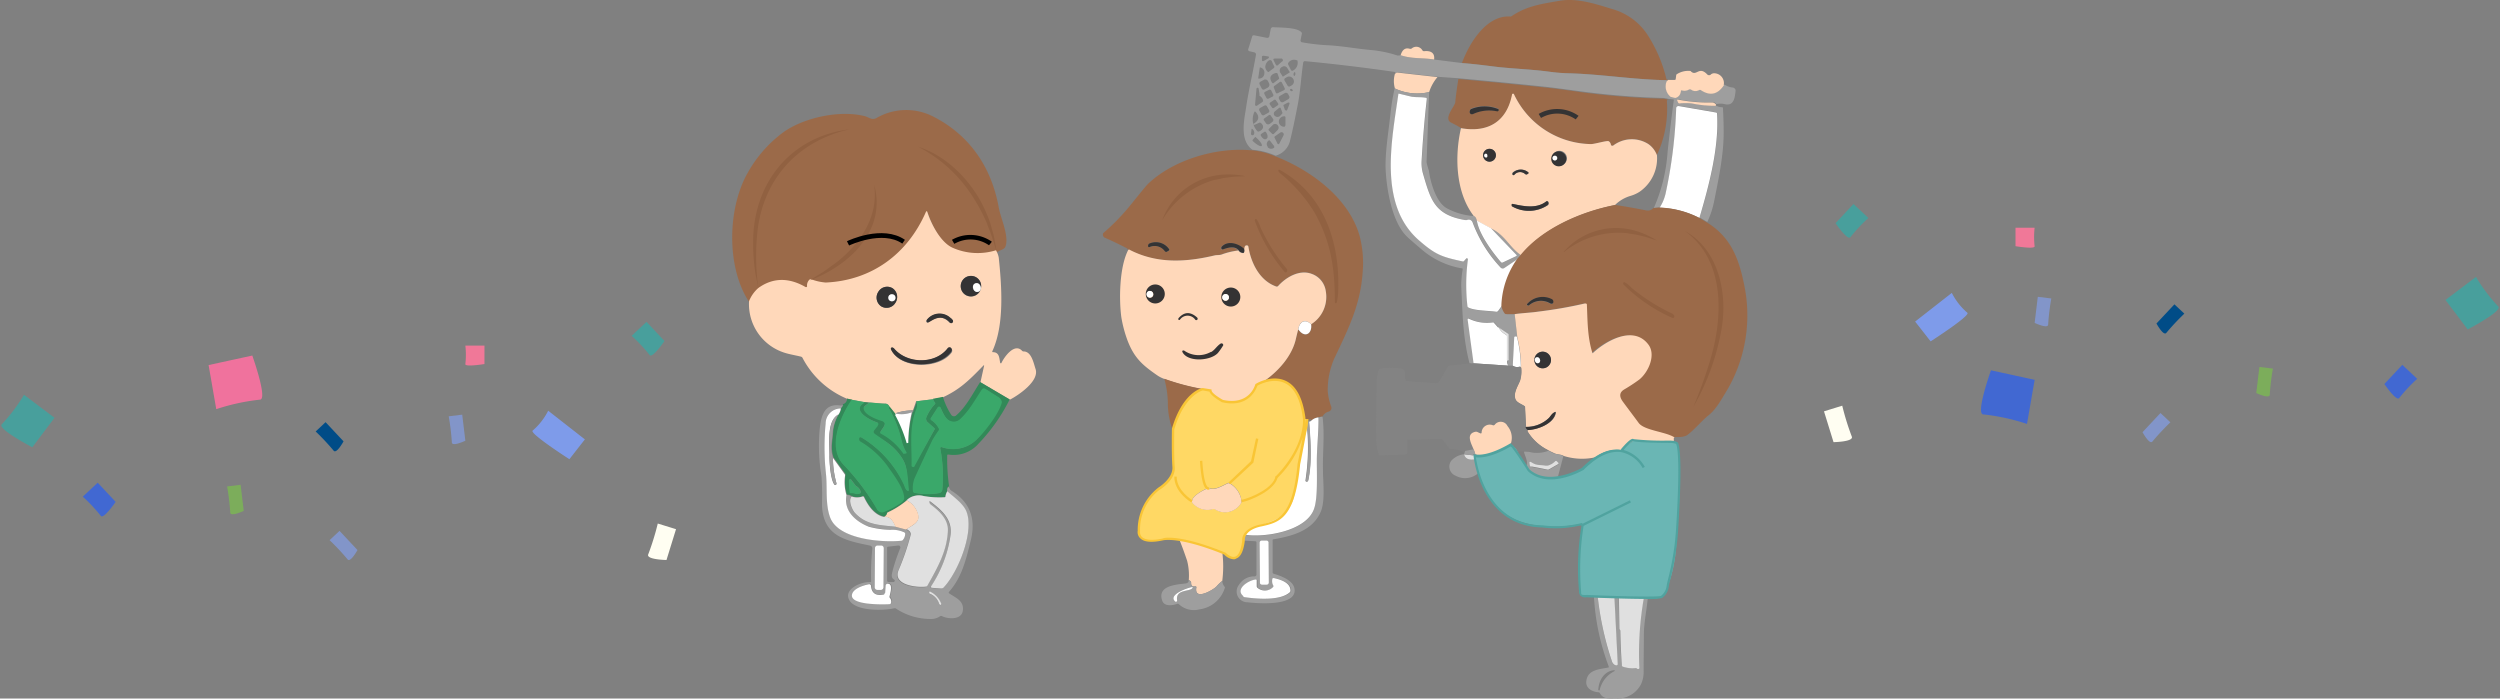 <svg xmlns="http://www.w3.org/2000/svg" width="455.68" height="127.329" viewBox="0 0 455.68 127.329">
  <rect x="0" y="0" width="455.68" height="127.329" fill="#808080" stroke="none"/>
  <g id="com-acc_sp" transform="translate(-262.931 -1333.993)">
    <g id="グループ_18306" data-name="グループ 18306" transform="translate(262.931 1392.658)">
      <path id="パス_48841" data-name="パス 48841" d="M8.484,4.946a11.658,11.658,0,0,1,0-4.582C8.777-.455,0,.364,0,.364V4.946Z" transform="matrix(-0.788, -0.616, 0.616, -0.788, 103.56, 25.321)" fill="#7e9bea"/>
      <path id="パス_48914" data-name="パス 48914" d="M.006,0a30.373,30.373,0,0,1,0,6.725c-.24,1.2,6.965,0,6.965,0V0Z" transform="matrix(0.799, 0.602, -0.602, 0.799, 4.368, 13.29)" fill="#489f9c"/>
      <path id="パス_48842" data-name="パス 48842" d="M543.324,76.328a15.191,15.191,0,0,1,0,3.362c-.12.6,3.482,0,3.482,0V76.328Z" transform="translate(-458.501 -72.002)" fill="#f07898"/>
      <path id="パス_48843" data-name="パス 48843" d="M557.641,75.94a46.356,46.356,0,0,1-1.738,5.618c-.425.967,3.327,1.029,3.327,1.029l1.738-5.618Z" transform="translate(-437.748 -39.18)" fill="#fffef2"/>
      <path id="パス_48844" data-name="パス 48844" d="M548.739,66.763a43.324,43.324,0,0,1,3.272,3.493c.522.682,1.809-1.695,1.809-1.695l-3.272-3.493Z" transform="translate(-491.202 -46.782)" fill="#004c87"/>
      <path id="パス_48909" data-name="パス 48909" d="M548.739,66.763a43.324,43.324,0,0,1,3.272,3.493c.522.682,1.809-1.695,1.809-1.695l-3.272-3.493Z" transform="translate(-488.662 -26.972)" fill="#8295c9"/>
      <path id="パス_48845" data-name="パス 48845" d="M548.752,57.2a38.041,38.041,0,0,1,7.961-1.734c1.47-.033-1.394-8.04-1.394-8.04l-7.963,1.734Z" transform="translate(-509.334 -41.285)" fill="#f0729d"/>
      <path id="パス_48846" data-name="パス 48846" d="M518.973,55.952a28.773,28.773,0,0,1,3.272,3.493c.49.712,2.717-2.546,2.717-2.546l-3.272-3.493Z" transform="translate(-403.845 -53.406)" fill="#489f9c"/>
      <path id="パス_48911" data-name="パス 48911" d="M518.973,55.952a28.773,28.773,0,0,1,3.272,3.493c.49.712,2.717-2.546,2.717-2.546l-3.272-3.493Z" transform="translate(-503.883 -24.089)" fill="#4168d2"/>
      <path id="パス_48847" data-name="パス 48847" d="M524.814,68.149a43,43,0,0,1,.572,4.752c.017.859,2.461-.3,2.461-.3l-.572-4.752Z" transform="translate(-443.026 -50.934)" fill="#8295c9"/>
      <path id="パス_48910" data-name="パス 48910" d="M524.814,68.149a43,43,0,0,1,.572,4.752c.017.859,2.461-.3,2.461-.3l-.572-4.752Z" transform="translate(-483.419 -38.149)" fill="#7cad5b"/>
    </g>
    <g id="グループ_18307" data-name="グループ 18307" transform="translate(595.391 1371.18)">
      <path id="パス_48841-2" data-name="パス 48841" d="M8.484,0a11.658,11.658,0,0,0,0,4.582c.293.818-8.484,0-8.484,0V0Z" transform="matrix(0.788, -0.616, 0.616, 0.788, 16.616, 21.424)" fill="#7e9bea"/>
      <path id="パス_48914-2" data-name="パス 48914" d="M.006,7.258a30.373,30.373,0,0,0,0-6.725c-.24-1.2,6.965,0,6.965,0V7.258Z" transform="matrix(-0.799, 0.602, -0.602, -0.799, 123.22, 19.087)" fill="#489f9c"/>
      <path id="パス_48842-2" data-name="パス 48842" d="M546.8,76.328a15.183,15.183,0,0,0,0,3.362c.12.6-3.482,0-3.482,0V76.328Z" transform="translate(-508.406 -72.002)" fill="#f07898"/>
      <path id="パス_48843-2" data-name="パス 48843" d="M559.2,75.94a46.343,46.343,0,0,0,1.738,5.618c.425.967-3.327,1.029-3.327,1.029l-1.738-5.618Z" transform="translate(-555.87 -39.181)" fill="#fffef2"/>
      <path id="パス_48844-2" data-name="パス 48844" d="M553.82,66.763a43.323,43.323,0,0,0-3.272,3.493c-.522.682-1.809-1.695-1.809-1.695l3.272-3.493Z" transform="translate(-488.137 -46.782)" fill="#004c87"/>
      <path id="パス_48909-2" data-name="パス 48909" d="M553.82,66.763a43.323,43.323,0,0,0-3.272,3.493c-.522.682-1.809-1.695-1.809-1.695l3.272-3.493Z" transform="translate(-490.677 -26.973)" fill="#8295c9"/>
      <path id="パス_48845-2" data-name="パス 48845" d="M555.738,57.2a38.041,38.041,0,0,0-7.961-1.734c-1.47-.033,1.394-8.039,1.394-8.039l7.963,1.734Z" transform="translate(-518.733 -17.117)" fill="#4168d2"/>
      <path id="パス_48846-2" data-name="パス 48846" d="M524.962,55.952a28.772,28.772,0,0,0-3.272,3.493c-.49.712-2.717-2.546-2.717-2.546l3.272-3.493Z" transform="translate(-516.869 -53.406)" fill="#489f9c"/>
      <path id="パス_48911-2" data-name="パス 48911" d="M524.962,55.952a28.772,28.772,0,0,0-3.272,3.493c-.49.712-2.717-2.546-2.717-2.546l3.272-3.493Z" transform="translate(-416.831 -24.09)" fill="#4168d2"/>
      <path id="パス_48847-2" data-name="パス 48847" d="M527.847,68.149a43.01,43.01,0,0,0-.572,4.752c-.017.859-2.461-.3-2.461-.3l.572-4.752Z" transform="translate(-486.414 -50.934)" fill="#8295c9"/>
      <path id="パス_48910-2" data-name="パス 48910" d="M527.847,68.149a43.01,43.01,0,0,0-.572,4.752c-.017.859-2.461-.3-2.461-.3l.572-4.752Z" transform="translate(-446.021 -38.15)" fill="#7cad5b"/>
    </g>
    <g id="コミュニティーチャンネル" transform="translate(379.004 1324.95)">
      <path id="パス_69680" data-name="パス 69680" d="M362.137,23.528c0,.087-.043.13-.173.13-6.018-.087-11.95-1.126-17.968-1.256a25.153,25.153,0,0,1-3.594-.3c-3.594-.476-7.014-.563-10.521-1-1.732-.216-3.464-.433-5.282-.563,1.3-3.55,4.416-8.746,8.789-8.486a.365.365,0,0,0,.3-.087c2.771-1.862,5.455-2.208,8.659-2.771,3.161-.563,6.494.52,9.7,1.515a11.345,11.345,0,0,1,6.235,4.459,25.859,25.859,0,0,1,3.594,8.313.093.093,0,0,0,.087.087h.087Z" transform="translate(-174.203 0)" fill="#9b6a49"/>
      <path id="パス_69681" data-name="パス 69681" d="M261.325,25.6c2.078.693,3.983.433,6.1.779l5.109.649c1.775.13,3.55.346,5.282.563,3.507.476,6.927.52,10.521,1a33.518,33.518,0,0,0,3.594.3c6.018.173,11.95,1.169,17.968,1.256a2.448,2.448,0,0,0,.52,2.814.7.7,0,0,0,.3.173l.52.13h.346a1.44,1.44,0,0,0,.866-1.212c0-.13.087-.173.173-.13a1.587,1.587,0,0,0,1.256-.13.393.393,0,0,1,.433,0,1.321,1.321,0,0,0,1.429.087.474.474,0,0,1,.346,0c1.689,1.126,3.117.823,4.243-.953a3.268,3.268,0,0,0,1.515.563.578.578,0,0,1,.52.693h0c-.13,1.126-.3,2.728-1.948,2.338a3.161,3.161,0,0,0-1.559,0,.642.642,0,0,0-.649-.346,29.658,29.658,0,0,1-6.191-.52c-.173,0-.26,0-.173.216l.13.3a.292.292,0,0,0,.26.173,13.03,13.03,0,0,1,2.251,0,20.689,20.689,0,0,0,4.33.433,2.152,2.152,0,0,0,1.082.3.159.159,0,0,1,.173.173q.13,2.208.13,4.416c0,4.2-.953,8.616-1.775,12.729a15.988,15.988,0,0,1-1.212,3.594l-1.385-.823c1.818-5.975,3.594-12.859,3.2-18.963a.2.2,0,0,0-.216-.216l-6.754-1.169a.469.469,0,0,0-.476.346v.043a87.17,87.17,0,0,1-1.948,15.63,8.146,8.146,0,0,1-1.082,2.511l-1.082.087a30.275,30.275,0,0,0,2.511-10.261c.346-3.117.693-6.235,1.126-9.352,0-.13,0-.173-.13-.173l-.823-.087a8.286,8.286,0,0,0-.909-.173,142.081,142.081,0,0,1-14.807-1.169c-3.247-.433-5.455-.736-6.668-.866-5.282-.563-10.564-1.082-15.889-1.559l-3.723-.26-7.274-.823c-.087,0-.216,0-.26.087l-.216.13a.238.238,0,0,0-.087-.216.331.331,0,0,0-.216-.087q-8.053-1.169-16.236-1.948a.326.326,0,0,0-.3.216c-.39,2.6-.52,5.282-1,7.707-.563,2.944-1.039,5.109-1.385,6.494a3.715,3.715,0,0,1-2.641,2.814,13.042,13.042,0,0,0-4.243-1.082c-2.468-1.818-1.429-5.628-1.082-8.14.476-3.074,1.212-6.061,1.732-9.179a.388.388,0,0,0-.3-.433l-.909-.216c-.13,0-.216-.173-.216-.3h0l.736-2.381c.043-.173.173-.216.346-.216l2.381.476a.379.379,0,0,0,.39-.26l.26-1.342a.429.429,0,0,1,.476-.346c1.212.087,4.286,0,5.109.909a.287.287,0,0,1,.087.3l-.216,1.082a.36.36,0,0,0,.346.476,36.414,36.414,0,0,0,4.546.52c2.641.13,5.066.606,7.836.866a21.352,21.352,0,0,1,4.892,1,1.428,1.428,0,0,0,.693-.087Zm-24.159.216-.866-.13a.292.292,0,0,0-.26.173h0v.563c0,.26.13.3.346.216l.823-.476a.208.208,0,0,0,.087-.26c0-.043-.087-.087-.13-.087Zm2.6.909a.289.289,0,0,0,0-.433.208.208,0,0,0-.26-.087h-1.169c-.216.043-.26.13-.173.3l.433.866a.248.248,0,0,0,.3.087h0l.779-.693Zm1.082.26a.33.33,0,0,0,0,.346l.476.953a.273.273,0,0,0,.346.13h0a1.6,1.6,0,0,0,.866-1.732.159.159,0,0,0-.173-.173,1.258,1.258,0,0,0-1.515.476Zm-2.944-.173c-.13-.39-.476-.433-.823-.087a1.6,1.6,0,0,0-.433,1.039,1.37,1.37,0,0,0,.433.823c.087.087.173.13.26,0l.866-.649a.274.274,0,0,0,.043-.39,3.839,3.839,0,0,1-.346-.736Zm2.035,2.641,1.126-.693c.043,0,.087-.087,0-.173l-.433-.693a.637.637,0,0,0-.953-.13h-.043a.737.737,0,0,0-.26,1l.433.693c0,.043.087.087.13,0Zm-4.286-1.645-.3,2.035h0a.964.964,0,0,0,1.126-.866h0v-.043a.963.963,0,0,0-.823-1.126Zm2.987,1c-1.082.3-1.342.909-.736,1.818.087.087.173.13.26.043l.909-.693a.208.208,0,0,0,.087-.26l-.26-.736c-.043-.13-.13-.173-.3-.13Zm3.29.563c.087,0,.173-.13.216-.346,0-.173-.043-.346-.13-.346s-.173.13-.216.346C241.8,29.194,241.842,29.367,241.929,29.367Zm-1.775.823.563.952a.337.337,0,0,0,.433.13h0l.3-.173a.849.849,0,0,0,.3-1.169h0a.863.863,0,0,0-1.169-.346h0l-.3.173a.337.337,0,0,0-.13.433Zm-4.546.693.39.779a.364.364,0,0,0,.476.173h0l.563-.3a.637.637,0,0,0,.346-.736h0l-.26-.52a.546.546,0,0,0-.779-.173h0l-.563.3A.364.364,0,0,0,235.608,30.882Zm2.684.3a.268.268,0,0,0-.087.3l.346.909a.239.239,0,0,0,.346.13h0l1.169-.563a.273.273,0,0,0,.13-.346h0l-.52-1.039a.273.273,0,0,0-.346-.13h0l-1,.736Zm-2.684,1.559-.173-1.082a.2.2,0,0,0-.39.043l-.26,2.9c0,.087.087.216.173.216h.13l1.039-.693a.374.374,0,0,0,.13-.26,1.249,1.249,0,0,0-.563-.823.238.238,0,0,1-.13-.216Zm6.018-.649c.087-.087,0-.216-.087-.3h0a.262.262,0,0,0-.346,0c-.087.087,0,.216.087.3h0A.262.262,0,0,0,241.626,32.094Zm-3.9-.087a.29.29,0,0,0-.346-.13h0l-.779.39a.29.29,0,0,0-.13.346l.39.779a.29.29,0,0,0,.346.13h0l.779-.39a.29.29,0,0,0,.13-.346Zm3.074.649a.426.426,0,0,0-.563-.173l-.909.52a.426.426,0,0,0-.173.563h0l.216.39a.426.426,0,0,0,.563.173l.909-.52a.426.426,0,0,0,.173-.563h0ZM238.6,33.826a.24.24,0,0,0-.346-.087h0l-.693.476a.24.24,0,0,0-.087.346h0l.39.563a.24.24,0,0,0,.346.087h0l.693-.476a.24.24,0,0,0,.087-.346h0Zm1.689,1.732c0,.087.13.13.216.13.043,0,.087-.043.13-.087l.433-1.126c0-.087,0-.216-.087-.26H240.8l-.736.39c-.087,0-.13.13-.087.216l.26.779Zm-3.334-.649a.348.348,0,0,0-.476-.13l-.779.433a.348.348,0,0,0-.13.476l.39.693a.348.348,0,0,0,.476.13l.779-.433a.348.348,0,0,0,.13-.476Zm2.771,1.039-.26-.693c0-.087-.13-.13-.216-.087H239.2l-.779.649a.533.533,0,0,0-.043.823.728.728,0,0,0,.823.13,2.848,2.848,0,0,0,.52-.52c.087-.087.087-.173,0-.3Zm-5.109,2.078c.909-.563,1-1.3.26-2.121a.193.193,0,0,0-.216,0v.043a3.154,3.154,0,0,0,.52,3.464.268.268,0,0,0,.3.087c.823-.3,1.082-1.039.3-1.6-.043,0-.13-.043-.216,0l-.866.39a.137.137,0,1,1-.087-.26Zm2.641-1.472-.779.563a.244.244,0,0,0-.043.39h0l.39.563a.52.52,0,0,0,.693,0l.346-.26c.26-.173.346-.476.173-.649l-.39-.563A.244.244,0,0,0,237.253,36.554Zm3.074,1.862V36.944a.2.2,0,0,0-.216-.216h0a.992.992,0,0,0-1,.909h0a.971.971,0,0,0,.952,1h0a.2.2,0,0,0,.216-.216h.043Zm-3.031.909.563.563a.243.243,0,0,0,.39,0l.649-.649a.668.668,0,0,0,0-.909h0a.6.6,0,0,0-.909,0h0l-.649.649a.243.243,0,0,0,0,.39h0Zm-3.161-.173-.087.736c0,.173.087.3.26.3a.326.326,0,0,0,.3-.216.845.845,0,0,0-.3-.909c-.087-.087-.173-.087-.173.043Zm2.381.39-.606.39a.248.248,0,0,0-.087.3h0l.13.216c.26.39.606.563.823.433l.13-.087c.216-.13.216-.563,0-.952h0l-.13-.216a.208.208,0,0,0-.26-.087Zm2.641,2.251.823-1.6a.416.416,0,0,0-.173-.52.412.412,0,0,0-.39,0l-1,.693a.208.208,0,0,0-.087.26l.563,1.126c0,.043.13.087.173.043Zm-4.373-1.256-.433.476a.193.193,0,0,0,0,.216h0c.736.693,1.472,1.082,1.645.909h0c.173-.216-.3-.909-1.039-1.559h0a.107.107,0,0,0-.173-.043Zm3.464,1.6-.736-.952c-.087-.087-.216-.13-.3,0h0a.766.766,0,0,0-.13,1.082h0v.087a.823.823,0,0,0,1.126.13h0a.214.214,0,0,0,.043-.3h0Z" transform="translate(-122.099 -6.488)" fill="#9e9e9e"/>
      <path id="パス_69682" data-name="パス 69682" d="M304.9,31.063c-2.121-.346-4.026-.087-6.1-.779q.455-1.559,1.689-1.169a.642.642,0,0,0,.3-.043,1.277,1.277,0,0,1,1.992.346.393.393,0,0,0,.3.13c1.082-.13,1.992.216,1.818,1.515Z" transform="translate(-159.574 -11.171)" fill="#ffd8ba"/>
      <path id="パス_69683" data-name="パス 69683" d="M421.03,41.446c-1.126,1.732-2.554,2.078-4.243.952a.33.33,0,0,0-.346,0,1.316,1.316,0,0,1-1.429-.087.393.393,0,0,0-.433,0,1.587,1.587,0,0,1-1.256.13c-.087,0-.173,0-.173.13a1.367,1.367,0,0,1-.866,1.212.478.478,0,0,1-.346,0l-.52-.13a.438.438,0,0,1-.3-.173,2.448,2.448,0,0,1-.52-2.814c.13,0,.173-.043.173-.13h1.212c.087,0,.216-.043.216-.173l.087-.649a.292.292,0,0,1,.173-.26,3.863,3.863,0,0,1,2.295-.563.259.259,0,0,1,.26.13c1,.866,1.429-1.039,2.9.476a.468.468,0,0,0,.736,0,1,1,0,0,1,.433-.173,1.788,1.788,0,0,1,1.862,2.165Z" transform="translate(-222.836 -16.922)" fill="#ffd8ba"/>
      <path id="パス_69684" data-name="パス 69684" d="M303.895,40.423a7.951,7.951,0,0,0-1.515,2.728,9.523,9.523,0,0,1-6.235-.649,4.7,4.7,0,0,1,0-2.684l.216-.13a.615.615,0,0,1,.26-.087Z" transform="translate(-157.958 -17.327)" fill="#ffd8ba"/>
      <path id="パス_69685" data-name="パス 69685" d="M358.882,45.98a.556.556,0,0,0-.173.433,19.973,19.973,0,0,1-1.818,9.742,4.309,4.309,0,0,0-1.559-2.035,5.61,5.61,0,0,0-6.451.3.282.282,0,0,1-.39-.087V54.25a.93.93,0,0,0-.39-.606c-.3-.173-2.6.563-3.247.52a15.854,15.854,0,0,1-14.028-9.092.158.158,0,0,0-.216-.087c-.043,0-.087.087-.087.13-.909,4.979-4.416,7.014-9.309,6.148a18.021,18.021,0,0,0-1.818-1c-1.515-.736.649-2.944.736-3.723.13-1.472.346-2.858.563-4.243,5.325.476,10.607,1,15.889,1.559,1.212.13,3.42.39,6.668.866a140.238,140.238,0,0,0,14.807,1.169,8.288,8.288,0,0,1,.909.173Zm-36.022,1.948a.5.5,0,0,0,.13.736.263.263,0,0,0,.346,0,6.905,6.905,0,0,1,4.373-.52c.13,0,.3-.043.3-.216v-.173a.536.536,0,0,0-.13-.087,7.049,7.049,0,0,0-4.806,0,.288.288,0,0,0-.216.173Z" transform="translate(-170.949 -18.858)" fill="#9b6a49"/>
      <path id="パス_69686" data-name="パス 69686" d="M294.153,46.187a9.523,9.523,0,0,0,6.235.649c-.173,4.286-.3,8.529-.476,12.772a14.449,14.449,0,0,0,.433,1.559c.26,2.078,1.3,5.758,3.247,6.841a12.069,12.069,0,0,0,4.936,1.429c.216,0,.433.346.563.866.346,2.468,2.814,5.8,4.416,7.62a.2.2,0,0,0,.26.043l2.554-1.212c.087,0,.087-.13.043-.173h0l-4.676-4.892c2.511,1.169,3.42,3.55,5.5,4.892l-.563.649-2.511,1.689a.525.525,0,0,1-.649-.087,25.737,25.737,0,0,1-5.109-8.226c-.173-.433-.52-.563-1.039-.433h-.3c-5.628-1-6.364-3.68-7.75-8.616a5.817,5.817,0,0,1-.216-2.121c.216-3.767.52-7.577.952-11.343,0-.13,0-.216-.173-.216-.909-.173-1.818,0-2.684-.216-.736-.173-1.472-.346-2.165-.52-.087,0-.173,0-.173.13-1.169,8.356-3.723,20.176,3.853,26.67,2.9,2.468,4.07,2.944,7.88,3.767.087,0,.216,0,.26-.087l.346-.39a.162.162,0,0,1,.26,0c.043,0,.087.087.087.173a34.788,34.788,0,0,0-.087,8.486.292.292,0,0,0,.173.26c1.169.606,3.68.563,5.109.779.13,0,.216,0,.3-.13l.779-1.082a4.188,4.188,0,0,0,.606,1.472.393.393,0,0,0,.3.13h1.3l.476,4.2a.521.521,0,0,0-.346-.087c-.087,0-.173.087-.216.216l-.26,5.109h-.736c-.216-.346-.346-.606-.26-.866l.173-.13a.393.393,0,0,0,.13-.3V91.084a.432.432,0,0,0-.173-.216L313.03,89.7l-.693-.779a.468.468,0,0,0-.3-.13,7.1,7.1,0,0,1-4.33-.693c-.087,0-.173,0-.216.087v.087l1.082,7.966a1.1,1.1,0,0,1-.823.043c-1.212-4.676-1.256-8.7-1.515-14.071a17.906,17.906,0,0,1,.26-3.031c0-.13,0-.216-.173-.216a15.051,15.051,0,0,1-7.23-3.377c-1.472-1.256-2.425-2.078-2.858-2.511-2.6-2.641-3.55-8.269-3.767-11.863-.173-3.2.52-7.057.909-10.781a39.431,39.431,0,0,1,.736-4.33Z" transform="translate(-155.966 -21.013)" fill="#9e9e9e"/>
      <path id="パス_69687" data-name="パス 69687" d="M317.868,78.526a15.636,15.636,0,0,0-2.9,8.486l-.779,1.082a.393.393,0,0,1-.3.13c-1.385-.216-3.94-.173-5.109-.779a.292.292,0,0,1-.173-.26,34.763,34.763,0,0,1,.087-8.486c0-.087-.043-.216-.173-.216-.087,0-.13,0-.173.087l-.346.39c-.087.087-.173.13-.26.087-3.853-.823-4.979-1.256-7.88-3.767-7.577-6.494-5.022-18.314-3.853-26.67,0-.13.087-.173.173-.13.736.173,1.429.346,2.165.52.823.173,1.775.043,2.684.216.13,0,.173.087.173.216-.433,3.767-.736,7.533-.953,11.343a6.938,6.938,0,0,0,.216,2.121c1.429,4.936,2.121,7.663,7.75,8.616h.3a.738.738,0,0,1,1.039.433,24.565,24.565,0,0,0,5.109,8.226.525.525,0,0,0,.649.087l2.511-1.689Z" transform="translate(-157.21 -22.353)" fill="#fff"/>
      <path id="パス_69688" data-name="パス 69688" d="M359.059,59.67a7.4,7.4,0,0,1-3.117,6.668,6.229,6.229,0,0,1-1.689.779,6.7,6.7,0,0,0-2.858,1.689c-5.975,1.169-13.119,4.2-17.1,9.135-2.078-1.385-2.987-3.767-5.5-4.892l-2.554-1.385c-.13-.52-.3-.823-.563-.866-3.334-4.33-3.507-10.91-2.338-16.019,4.892.866,8.356-1.169,9.309-6.148,0-.087.087-.13.216-.13.043,0,.087,0,.13.087a15.777,15.777,0,0,0,14.028,9.092c.693,0,2.944-.693,3.247-.52a.93.93,0,0,1,.39.606.254.254,0,0,0,.3.216h.087a5.61,5.61,0,0,1,6.451-.3,4.309,4.309,0,0,1,1.559,2.035Zm-29.354.043a1.164,1.164,0,0,0-1.169-1.169h0a1.164,1.164,0,0,0-1.169,1.169h0a1.169,1.169,0,0,0,2.338,0Zm12.512,1.559a1.366,1.366,0,1,0-1.862,0A1.314,1.314,0,0,0,342.217,61.272Zm-9.179,2.035a1.37,1.37,0,0,1,2.035-.13.276.276,0,0,0,.26,0l.173-.13c.173-.087.173-.216,0-.3a2.209,2.209,0,0,0-2.6,0,.415.415,0,0,0-.216.39.2.2,0,0,0,.216.173Zm5.845,4.849c-1.818,1.385-4.2.823-6.061.433-.13,0-.173,0-.173.13v.173c0,.087.13.13.216.216a6.153,6.153,0,0,0,6.278-.26.426.426,0,0,0,.173-.563.325.325,0,0,0-.39-.173h-.087Z" transform="translate(-173.117 -22.374)" fill="#ffd8ba"/>
      <path id="パス_69689" data-name="パス 69689" d="M422.313,51.851a.615.615,0,0,1-.087.26,20.689,20.689,0,0,1-4.33-.433,9.789,9.789,0,0,0-2.251,0,.292.292,0,0,1-.26-.173l-.13-.3c-.087-.173,0-.26.173-.216a29.657,29.657,0,0,0,6.191.52.822.822,0,0,1,.649.346Z" transform="translate(-225.59 -23.777)" fill="#ffd8ba"/>
      <path id="パス_69690" data-name="パス 69690" d="M327.964,54.478a.432.432,0,0,1,.216-.173,6.573,6.573,0,0,1,4.806,0c.087,0,.13.043.13.087a.239.239,0,0,1-.13.346h-.173a6.905,6.905,0,0,0-4.373.52.924.924,0,0,1-.346,0q-.39-.26-.13-.779Z" transform="translate(-176.052 -25.408)" fill="#343334"/>
      <path id="パス_69691" data-name="パス 69691" d="M415.03,74.085a16.745,16.745,0,0,0-7.23-1.862,8.147,8.147,0,0,0,1.082-2.511,86.693,86.693,0,0,0,1.948-15.63.4.4,0,0,1,.433-.39h.043l6.754,1.169a.2.2,0,0,1,.216.216c.39,6.1-1.429,12.989-3.2,18.963Z" transform="translate(-221.382 -25.315)" fill="#fff"/>
      <path id="パス_69692" data-name="パス 69692" d="M65.581,81.13A11.475,11.475,0,0,1,57.7,80.7c-2.208-.952-3.94-4.33-4.633-6.494-.087-.26-.173-.26-.3,0-3.334,7.62-9.871,12.426-18.227,12.815a11.43,11.43,0,0,1-2.684-.606.365.365,0,0,0-.3.087,1.282,1.282,0,0,0-.433,1.126.2.2,0,0,1-.173.216h-.13c-3.117-1.775-5.975-1.732-8.616.173A6.289,6.289,0,0,0,20.51,90.4c-4.2-6.278-4.026-17.058-.3-23.6a23.318,23.318,0,0,1,6.451-7.36c3.767-2.728,10.434-4.156,14.98-2.944.606.173,1.212.736,1.992.346a10.8,10.8,0,0,1,10.391-.3c6.624,3.377,10.607,9.179,11.95,16.582.346,1.948,1.862,5.066,1.256,7.014-.216.736-1.126.693-1.559,1.169Z" transform="translate(0 -26.256)" fill="#9b6a49"/>
      <path id="パス_69693" data-name="パス 69693" d="M114.376,105.638c.52-2.208-5.585-.909-6.408-.693-.087,0-.13.087-.173.173-.043.52.3.693.779.563a8.071,8.071,0,0,1,5.152.26.435.435,0,0,0,.649-.3Z" transform="translate(-51.263 -54.054)" fill="#9b6a49"/>
      <path id="パス_69694" data-name="パス 69694" d="M335.838,72.869a1.169,1.169,0,1,1-1.169-1.169h0a1.164,1.164,0,0,1,1.169,1.169Zm-2.078-.13a.378.378,0,0,0,.173.476c.087.087.216.043.3,0v-.346a.242.242,0,0,0-.216-.26.262.262,0,0,0-.26.13Z" transform="translate(-179.25 -35.529)" fill="#343334"/>
      <path id="パス_69695" data-name="パス 69695" d="M200.568,72.188a13.91,13.91,0,0,1,4.243,1.082c6.494,2.511,13.465,7.62,15.413,14.5a19.3,19.3,0,0,1,.563,6.668c-.39,5.758-2.425,9.958-5.152,15.673A14.25,14.25,0,0,0,214.423,116a9.982,9.982,0,0,0,.649,2.944.7.7,0,0,1-.433.866,1.823,1.823,0,0,0-1.169.909,1.65,1.65,0,0,0-.736.173,1.992,1.992,0,0,0-1.3.606c.043-.3-.13-.346-.606-.173l-.693-.13c-.13,0-.173-.087-.173-.216-.563-3.81-2.338-8.313-7.317-6.581,2.684-1.862,5.282-4.719,5.975-7.837.13-.563.26-1.126.433-1.732,1.212,1.775,2.6.779,2.338-.953a5.8,5.8,0,0,0,2.684-6.018,3.778,3.778,0,0,0-2.641-3.2c-2.165-.779-4.633.606-6.061,2.251a.268.268,0,0,1-.3.087c-3.074-1.039-4.633-4.286-5.109-7.274,0-.13-.087-.173-.216-.216-.346-.043-.52.173-.52.736-1-1-3.117-1.689-4.243-.39a.325.325,0,0,0,0,.39.286.286,0,0,0,.26.043c.823-.3,2.165-.693,2.814.173a10.057,10.057,0,0,0-2.944.693,14.126,14.126,0,0,1-1.429.216c-5.325,1.256-10.564,1.559-15.543-1.082h-.173c0-.13-.13-.216-.216-.26-1.342-.693-2.684-1.342-3.983-1.905a.619.619,0,0,1-.3-.736c0-.087.087-.13.13-.173a39.57,39.57,0,0,0,5.109-5.325c1.689-2.078,2.684-3.334,3.074-3.68,4.633-4.33,12.383-6.581,18.617-6.018ZM185.544,90.2a3,3,0,0,0-3.507-1.039.424.424,0,0,0-.3.563.165.165,0,0,0,.216.13h0a2.281,2.281,0,0,1,2.814.736.273.273,0,0,0,.39.087l.3-.173c.13-.087.173-.173.087-.3Z" transform="translate(-88.488 -35.758)" fill="#9b6a49"/>
      <path id="パス_69696" data-name="パス 69696" d="M364.763,74.951a1.366,1.366,0,1,1-.13-1.862A1.306,1.306,0,0,1,364.763,74.951Zm-1.3-1a.433.433,0,1,0-.866,0h0a.434.434,0,0,0,.433.433h0A.434.434,0,0,0,363.464,73.956Z" transform="translate(-195.663 -36.096)" fill="#343334"/>
      <path id="パス_69697" data-name="パス 69697" d="M334.023,73.909a.273.273,0,0,1,.346-.13.292.292,0,0,1,.173.26v.216a.191.191,0,0,1-.26.173h-.13a.432.432,0,0,1-.173-.476Z" transform="translate(-179.513 -36.699)" fill="#fff"/>
      <circle id="楕円形_881" data-name="楕円形 881" cx="0.433" cy="0.433" r="0.433" transform="translate(166.892 37.426)" fill="#fff"/>
      <path id="パス_69698" data-name="パス 69698" d="M348.238,81.294a1.368,1.368,0,0,0-2.035.13c-.087.087-.173.043-.26,0a.436.436,0,0,1-.043-.13.379.379,0,0,1,.216-.39,2.083,2.083,0,0,1,2.6,0c.173.13.173.216,0,.3l-.173.13c-.087.043-.173,0-.3-.043Z" transform="translate(-186.281 -40.491)" fill="#343334"/>
      <path id="パス_69699" data-name="パス 69699" d="M345.716,94.254c1.862.39,4.286.952,6.061-.433a.274.274,0,0,1,.39.043v.087a.426.426,0,0,1-.173.563,6.153,6.153,0,0,1-6.278.26c-.13-.043-.216-.13-.216-.216v-.173c0-.13.087-.173.173-.13Z" transform="translate(-186.055 -48.039)" fill="#343334"/>
      <path id="パス_69700" data-name="パス 69700" d="M361.9,95.3c1.992.3,3.9.649,5.672,1a1.368,1.368,0,0,0,1.342-.433l1.082-.087a17.378,17.378,0,0,1,7.23,1.862l1.385.823c4.286,2.6,5.845,6.408,6.841,11.387a26.992,26.992,0,0,1-2.987,19.007c-1.212,1.992-2.078,3.637-3.464,4.763-1.342,1.082-2.425,2.468-3.81,3.55-.866.693-2.425.3-2.684.563-1.559-1.039-5.5-1.212-6.538-2.641-.953-1.3-1.948-2.6-2.9-3.9q-1.039-1.429.26-2.208a25.415,25.415,0,0,0,2.771-1.818c1.732-1.385,3.074-4.5,1.6-6.408-2.684-3.507-7.663-.649-10.045,1.559a.081.081,0,0,1-.13,0c-.909-2.944-.866-5.845-1-8.789a.279.279,0,0,0-.26-.26h-.043a79.267,79.267,0,0,1-8.4,1.472c-1.342.216-2.9.26-4.416.476h-1.3a.393.393,0,0,1-.3-.13,3.034,3.034,0,0,1-.606-1.472,15.636,15.636,0,0,1,2.9-8.486l.563-.649c3.983-4.936,11.127-7.966,17.1-9.135Zm-15.976,18.011c-.173.173-.13.3.087.346h.173a3.325,3.325,0,0,1,3.853-.39.582.582,0,0,0,.346.087c.173,0,.26-.13.26-.346a.563.563,0,0,0-.346-.52,3.642,3.642,0,0,0-4.373.866Z" transform="translate(-183.616 -48.912)" fill="#9b6a49"/>
      <path id="パス_69701" data-name="パス 69701" d="M69.614,105.289a3.877,3.877,0,0,1,.39,1.126c.563,5.369,1.039,12.3-1.169,17.058-.043.13,0,.173.087.173,1.212,0,1.169,1.082,1.342,1.948,0,.043.087.087.13.087a.134.134,0,0,0,.087-.043c.52-1.126,2.381-3.723,3.767-2.251a.393.393,0,0,0,.3.13c1.429,0,1.818,2.165,2.165,3.2.736,2.208-3.161,4.806-4.676,5.585l-5.369-3.161.649-2.944c.043-.216,0-.216-.13-.087-2.641,2.728-4.33,4.373-7.447,5.8l-1.818.346-2.987.346-.563,1.645a10.273,10.273,0,0,0-3.161.52c.13,0,.13.087,0,.3L50,133.561a.676.676,0,0,0-.736-.52c-1,0-2.035-.173-3.031-.216l-.909-.087-2.035-.39-.953-.216a16.165,16.165,0,0,1-8.1-7.447.443.443,0,0,0-.26-.216c-1.039-.26-2.165-.433-3.074-.736a9.281,9.281,0,0,1-6.408-9.4,6.289,6.289,0,0,1,1.689-2.381c2.641-1.905,5.542-1.948,8.616-.173a.208.208,0,0,0,.26-.087v-.13a1.469,1.469,0,0,1,.433-1.126.365.365,0,0,1,.3-.087,9.464,9.464,0,0,0,2.684.606c8.4-.39,14.894-5.2,18.227-12.815.13-.26.216-.26.3,0,.693,2.165,2.425,5.542,4.633,6.494a11.231,11.231,0,0,0,7.88.433ZM66.8,111.61a1.848,1.848,0,0,0-1.862-1.862h0a1.848,1.848,0,0,0-1.862,1.862h0a1.862,1.862,0,1,0,3.723,0Zm-18.227,3.68a1.873,1.873,0,0,0,2.6-.649h0a1.919,1.919,0,0,0-.52-2.641h0a1.873,1.873,0,0,0-2.6.649h0a1.919,1.919,0,0,0,.52,2.641Zm12.512,2.035a2.963,2.963,0,0,0-4.2.476.289.289,0,0,0,0,.433h.043c.346.216,2.165-2.078,4.07,0a.353.353,0,0,0,.52,0,.345.345,0,0,0,.087-.433,1.326,1.326,0,0,0-.563-.52Zm-.346,5.628c-2.338,2.987-7.533,2.858-9.828,0a.243.243,0,0,0-.39,0,.287.287,0,0,0-.087.3c1.689,3.507,8.616,3.507,10.91.563a.614.614,0,0,0,0-.866.369.369,0,0,0-.563,0h-.043Z" transform="translate(-4.033 -50.414)" fill="#ffd8ba"/>
      <path id="パス_69702" data-name="パス 69702" d="M333.454,103.285l4.676,4.892a.132.132,0,0,1,0,.173h0l-2.554,1.212a.286.286,0,0,1-.26-.043c-1.6-1.862-4.07-5.2-4.416-7.62l2.554,1.385Z" transform="translate(-177.776 -52.654)" fill="#fff"/>
      <path id="パス_69703" data-name="パス 69703" d="M192.789,111.229a2.925,2.925,0,0,1,3.507,1.039c.087.13.043.216-.087.3l-.3.173c-.13.087-.26.043-.39-.087a2.281,2.281,0,0,0-2.814-.736c-.087,0-.216,0-.216-.13h0a.456.456,0,0,1,.3-.563Z" transform="translate(-99.283 -57.827)" fill="#343334"/>
      <path id="パス_69704" data-name="パス 69704" d="M227.543,112.505a.974.974,0,0,1-.043.52c-.043.087-.173.173-.26.13a.969.969,0,0,1-.779-.476c-.693-.866-1.992-.476-2.814-.173a.259.259,0,0,1-.346-.173.549.549,0,0,1,.043-.26c1.126-1.3,3.2-.606,4.2.433Z" transform="translate(-116.762 -58.02)" fill="#343334"/>
      <path id="パス_69705" data-name="パス 69705" d="M215.5,126.709c-1.169-1.039-2.121-.476-2.338.952-.173.606-.3,1.169-.433,1.732-.693,3.161-3.29,6.018-5.975,7.837l-1.212.563c-.087,0-.173.13-.173.216-.649,2.165-2.641,2.858-4.676,2.987a3.725,3.725,0,0,1-3.55-2.035.292.292,0,0,0-.26-.173l-1.126-.216a40.482,40.482,0,0,1-6.971-1.862,5.614,5.614,0,0,1-1.429-.736c-2.554-1.775-4.07-3.074-5.282-6.191a22.711,22.711,0,0,1-1.169-4.373c-.433-3.334-.346-9.092,1.256-12.209h.043c0-.087.087-.087.13-.087,4.979,2.6,10.218,2.338,15.543,1.082.476-.13.953,0,1.429-.216a13.86,13.86,0,0,1,2.944-.693.968.968,0,0,0,.779.476c.13,0,.216,0,.26-.13a.681.681,0,0,0,.043-.52c0-.563.173-.823.52-.736.13,0,.173.087.216.216.476,2.987,2.078,6.235,5.109,7.274a.365.365,0,0,0,.3-.087c1.472-1.645,3.9-3.031,6.061-2.251a3.9,3.9,0,0,1,2.641,3.2,5.9,5.9,0,0,1-2.684,6.018Z" transform="translate(-92.597 -58.587)" fill="#ffd8ba"/>
      <circle id="楕円形_882" data-name="楕円形 882" cx="1.645" cy="1.645" r="1.645" transform="translate(93.333 61.325)" fill="#ffd8ba"/>
      <path id="パス_69706" data-name="パス 69706" d="M226.764,131.832a1.737,1.737,0,0,0-1.732-1.732h0a1.732,1.732,0,0,0,0,3.464h0a1.737,1.737,0,0,0,1.732-1.732Z" transform="translate(-116.762 -68.645)" fill="#ffd8ba"/>
      <path id="パス_69707" data-name="パス 69707" d="M205.157,141.721a.132.132,0,0,0,0,.173c.087.13.173.13.3,0a1.7,1.7,0,0,1,2.771,0,.225.225,0,0,0,.346,0,.623.623,0,0,1,.087-.13.365.365,0,0,0-.087-.3c-1.256-1.126-2.381-1.039-3.42.173Z" transform="translate(-106.456 -74.638)" fill="#ffd8ba"/>
      <path id="パス_69708" data-name="パス 69708" d="M212.1,155.216a4.565,4.565,0,0,1-4.892-.26.38.38,0,0,0-.3.043v.216c1,1.948,5.239,1.645,6.494.173a11.822,11.822,0,0,0,.909-1.3.337.337,0,0,0-.13-.433.37.37,0,0,0-.3,0C213.178,154.09,212.745,154.87,212.1,155.216Z" transform="translate(-107.462 -81.984)" fill="#ffd8ba"/>
      <path id="パス_69709" data-name="パス 69709" d="M117.323,127.062a1.862,1.862,0,1,1-1.862-1.862h0a1.848,1.848,0,0,1,1.862,1.862Zm-.52,1.039a.769.769,0,0,0,.433-1,.812.812,0,0,0-.952-.563h0a.769.769,0,0,0-.433,1,.812.812,0,0,0,.952.563Z" transform="translate(-54.557 -65.866)" fill="#343334"/>
      <ellipse id="楕円形_883" data-name="楕円形 883" cx="0.693" cy="0.823" rx="0.693" ry="0.823" transform="translate(61.068 60.895) rotate(-18.699)" fill="#fff"/>
      <path id="パス_69710" data-name="パス 69710" d="M79.012,133.318a1.919,1.919,0,0,1-.52-2.641h0a1.873,1.873,0,0,1,2.6-.649h0a1.919,1.919,0,0,1,.52,2.641h0a1.873,1.873,0,0,1-2.6.649Zm2.641-1.559A.666.666,0,0,0,81,131.11h0a.666.666,0,0,0-.649.649h0a.649.649,0,0,0,1.3,0Z" transform="translate(-34.473 -68.443)" fill="#343334"/>
      <path id="パス_69711" data-name="パス 69711" d="M226.764,131.832a1.737,1.737,0,0,1-1.732,1.732h0a1.737,1.737,0,0,1-1.732-1.732h0a1.732,1.732,0,1,1,3.464,0Zm-2.078.087a.606.606,0,1,0-1.212,0h0a.606.606,0,1,0,1.212,0Z" transform="translate(-116.762 -68.645)" fill="#343334"/>
      <circle id="楕円形_884" data-name="楕円形 884" cx="0.649" cy="0.649" r="0.649" transform="translate(45.838 62.668)" fill="#fff"/>
      <circle id="楕円形_885" data-name="楕円形 885" cx="0.606" cy="0.606" r="0.606" transform="translate(106.711 62.624)" fill="#fff"/>
      <path id="パス_69712" data-name="パス 69712" d="M194.964,130.532a1.737,1.737,0,0,1-1.732,1.732h0a1.737,1.737,0,0,1-1.732-1.732h0a1.732,1.732,0,0,1,3.464,0Zm-2.078.087a.606.606,0,0,0-1.212,0h0a.606.606,0,0,0,1.212,0Z" transform="translate(-98.73 -67.907)" fill="#343334"/>
      <circle id="楕円形_886" data-name="楕円形 886" cx="0.606" cy="0.606" r="0.606" transform="translate(92.9 62.061)" fill="#fff"/>
      <path id="パス_69713" data-name="パス 69713" d="M352.084,135.315a3.7,3.7,0,0,1,4.373-.866.522.522,0,0,1,.346.52.329.329,0,0,1-.26.346.582.582,0,0,1-.346-.087,3.325,3.325,0,0,0-3.853.39c-.043,0-.087.043-.173,0-.216-.043-.216-.173-.087-.346Z" transform="translate(-189.738 -70.916)" fill="#343334"/>
      <path id="パス_69714" data-name="パス 69714" d="M375.808,161.305v.736h-.13c-2.338,0-4.676-.087-7.057-.216a.365.365,0,0,0-.3.087l-2.035,1.515a.337.337,0,0,1-.346.087,6.358,6.358,0,0,0-4.33,1.3,11.143,11.143,0,0,1-5.845-.216c-.52-.346-1.256-.216-1.862-.563-.346-.173-.649-.3-.866-.433a9.23,9.23,0,0,1-3.81-3.377c-.13-.216-.087-.346.087-.39,1.689-.043,4.676-1.126,5.022-3.117,0-.173,0-.216-.173-.13-.52.26-.736.779-1.039,1.039a6.065,6.065,0,0,1-4.243,1.645l-.173-3.55a.237.237,0,0,0-.173-.26c-.52-.346-1.212-.563-1.515-1.082-.563-1.082.346-2.468.779-3.507a5.925,5.925,0,0,0,.216-2.295c0-.087-.043-.13-.13-.173-.087,0-.13,0-.13-.087.173,0,.216,0,.216-.087a23.863,23.863,0,0,0-.693-5.282l-.476-4.2c1.472-.216,3.031-.26,4.416-.476a79.273,79.273,0,0,0,8.4-1.472c.13,0,.3,0,.346.173v.043c.13,2.944.087,5.845,1,8.789q0,.13.13,0c2.381-2.208,7.36-5.066,10.045-1.559,1.472,1.862.087,5.022-1.6,6.408a30.864,30.864,0,0,1-2.771,1.818q-1.3.779-.26,2.208c.952,1.3,1.948,2.6,2.9,3.9,1.039,1.385,4.979,1.6,6.538,2.641Zm-22.384-14.2a1.515,1.515,0,1,0-1.515,1.515A1.534,1.534,0,0,0,353.424,147.1Z" transform="translate(-186.792 -72.444)" fill="#ffd8ba"/>
      <path id="パス_69715" data-name="パス 69715" d="M205.2,141.835c1.039-1.212,2.165-1.3,3.42-.173a.268.268,0,0,1,.087.3c0,.13-.173.216-.3.173-.043,0-.087,0-.13-.087a1.7,1.7,0,0,0-2.771,0,.181.181,0,0,1-.3,0v-.216Z" transform="translate(-106.498 -74.751)" fill="#343334"/>
      <path id="パス_69716" data-name="パス 69716" d="M103.454,141.764a2.217,2.217,0,0,1,.563.52.394.394,0,0,1-.13.476.336.336,0,0,1-.433-.087c-1.9-2.035-3.723.216-4.07,0a.337.337,0,0,1-.13-.433V142.2a2.922,2.922,0,0,1,4.2-.476Z" transform="translate(-46.403 -74.853)" fill="#343334"/>
      <path id="パス_69717" data-name="パス 69717" d="M332.628,144.759a3.289,3.289,0,0,0,1.385,1.385.327.327,0,0,1,.173.3v4.113c-.043.087,0,.173,0,.26v.13a.973.973,0,0,0,.26.823l-6.364-.433L327,143.373c0-.087.043-.173.13-.173h.087a7.483,7.483,0,0,0,4.33.693c.13,0,.26,0,.3.13l.693.779Z" transform="translate(-175.564 -76.073)" fill="#fff"/>
      <path id="パス_69718" data-name="パス 69718" d="M258.038,144.826c.26,1.689-1.126,2.684-2.338.953C255.917,144.35,256.912,143.83,258.038,144.826Z" transform="translate(-135.134 -76.703)" fill="#fff"/>
      <path id="パス_69719" data-name="パス 69719" d="M340,146.8l1.732,1.169a.238.238,0,0,1,.13.216v4.373a.268.268,0,0,1-.087.3l-.173.13v-.13a.615.615,0,0,1-.087-.26v-4.113a.224.224,0,0,0-.13-.3A3.863,3.863,0,0,1,340,146.8Z" transform="translate(-182.936 -78.114)" fill="#e0e0e0"/>
      <path id="パス_69720" data-name="パス 69720" d="M346.779,150.83a24.206,24.206,0,0,1,.693,5.282c0,.087-.087.13-.216.087a1.42,1.42,0,0,1-1.256-.173l.26-5.109a.2.2,0,0,1,.216-.216.582.582,0,0,1,.346.087Z" transform="translate(-186.338 -80.326)" fill="#fff"/>
      <path id="パス_69721" data-name="パス 69721" d="M212.073,155.2c.693-.346,1.082-1.126,1.775-1.559a.336.336,0,0,1,.433.087c.043.087.087.216,0,.3a11.821,11.821,0,0,1-.909,1.3c-1.3,1.472-5.542,1.775-6.494-.173a.208.208,0,0,1,.087-.26h.216a4.566,4.566,0,0,0,4.892.26Z" transform="translate(-107.44 -81.968)" fill="#343334"/>
      <path id="パス_69722" data-name="パス 69722" d="M84.7,155.388c2.338,2.857,7.533,3.031,9.828,0a.411.411,0,0,1,.563-.087h0c.26.26.26.52,0,.866-2.295,2.987-9.222,2.987-10.91-.563a.273.273,0,0,1,.13-.346.287.287,0,0,1,.3.087Z" transform="translate(-37.865 -82.892)" fill="#343334"/>
      <path id="パス_69723" data-name="パス 69723" d="M358.131,158.615a1.515,1.515,0,1,1-1.515-1.515A1.534,1.534,0,0,1,358.131,158.615Zm-2.251.563a.515.515,0,0,0,.216-.693h0a.549.549,0,0,0-.649-.39h0a.515.515,0,0,0-.216.693h0a.549.549,0,0,0,.649.39Z" transform="translate(-191.498 -83.955)" fill="#343334"/>
      <ellipse id="楕円形_887" data-name="楕円形 887" cx="0.476" cy="0.563" rx="0.476" ry="0.563" transform="matrix(0.938, -0.345, 0.345, 0.938, 163.524, 74.343)" fill="#fff"/>
      <path id="パス_69724" data-name="パス 69724" d="M306.294,161.943l6.364.433h.736a1.42,1.42,0,0,0,1.256.173.16.16,0,0,0,.13.087c.087,0,.13.087.13.173a5.848,5.848,0,0,1-.216,2.295c-.39,1-1.342,2.425-.779,3.507.3.52,1,.736,1.515,1.082.087.043.13.173.173.26l.173,3.55c0,.216.13.39.433.563-.173,0-.216.173-.087.39a9.231,9.231,0,0,0,3.81,3.377,5.284,5.284,0,0,1-3.074.3,2.735,2.735,0,0,0-1.385-.13,1.613,1.613,0,0,0-1.126.13,2.011,2.011,0,0,0-1.385-1.256,3.336,3.336,0,0,0-.476-3.55c-.736-.952-1.515-1.039-2.338-.216a.287.287,0,0,1-.3.087c-1.212-.3-1.9.13-2.078,1.385,0,.087-.087.13-.173.13h0l-.649-.3c-.087,0-.173-.043-.26,0-1.862.39-.693,2.208-.346,3.2l-1.515.26a.274.274,0,0,0-.26.216l-.087.173c-.346-.649-1.862-.606-2.554-.736-.087,0-.13-.043-.173-.13l-1.169-1.559a.238.238,0,0,0-.216-.13l-5.931.173c-.173,0-.26.087-.26.3v1.948a.434.434,0,0,1-.433.433l-4.546.173a.238.238,0,0,1-.216-.13,9.361,9.361,0,0,1-.476-2.814c0-2.814,0-6.321.087-10.521a5.607,5.607,0,0,1,.39-2.121c0-.13.13-.173.26-.216a11.95,11.95,0,0,1,3.723-.043c1.169.173.606,1.342.909,2.121a.2.2,0,0,0,.216.173l5.282.39a.763.763,0,0,0,.649-.346l1.559-2.684a.4.4,0,0,1,.26-.173l3.81-.433a1.34,1.34,0,0,0,.823-.043Z" transform="translate(-153.733 -86.677)" fill="#838383"/>
      <path id="パス_69725" data-name="パス 69725" d="M206.314,170.362c-3.55,1.429-4.33,4.07-5.542,7.317a14.024,14.024,0,0,1-.823-4.806,18.076,18.076,0,0,0-.649-4.373,42.9,42.9,0,0,0,7.014,1.862Z" transform="translate(-103.153 -90.419)" fill="#9b6a49"/>
      <path id="パス_69726" data-name="パス 69726" d="M219.425,176.108v.26l-.087,1.342a53.357,53.357,0,0,0-1.818,8.832,20.515,20.515,0,0,1-.779,4.373c-1.385,3.42-3.9,3.68-7.014,4.936a2.66,2.66,0,0,0-1.559,1.3c-.433.39-.606.736-.52,1-.476,1.948-.736,4.5-3.377,2.381a.162.162,0,0,0-.26,0h-.13c.043-.087,0-.173-.087-.26a32.578,32.578,0,0,0-7.707-2.208,10.657,10.657,0,0,0-3.507-.087c-1.126.173-3.983.649-3.983-1.256a9.572,9.572,0,0,1,3.853-8.14c1.515-1.126,2.6-2.381,2.468-4.416a51.333,51.333,0,0,1-.087-6.321c1.169-3.247,1.992-5.888,5.542-7.317l1.126.216c.087,0,.173.087.26.173a3.735,3.735,0,0,0,3.55,2.035c2.035-.13,4.026-.866,4.676-2.987a.288.288,0,0,1,.173-.216l1.212-.563c4.979-1.775,6.711,2.771,7.317,6.581,0,.13.087.173.173.216l.693.13Zm-16.972,16.322a3.373,3.373,0,0,0,4.763-1.126.442.442,0,0,0,.087-.39,4.35,4.35,0,0,0-2.208-3.247.276.276,0,0,0-.26,0c-.866.39-2.425,1.385-3.377.909a.478.478,0,0,0-.346,0c-.736.39-2.684,1.3-2.857,2.381a.359.359,0,0,0,.13.346,3.612,3.612,0,0,0,3.723,1.082.953.953,0,0,1,.346.043Z" transform="translate(-97.084 -90.581)" fill="#ffd864"/>
      <path id="パス_69727" data-name="パス 69727" d="M86.385,169.73l5.369,3.161a32.567,32.567,0,0,1-5.628,8.01,6.044,6.044,0,0,1-5.542,2.035c-.13,0-.216,0-.216.173a34.791,34.791,0,0,0,.346,5.628c-.216,0-.346.26-.3.823a2.185,2.185,0,0,0-.39,1,.159.159,0,0,1-.173.173,16.5,16.5,0,0,1-3.767-.216c-1.429-.26-2.468,0-3.031.693a13.846,13.846,0,0,1-3.464,2.208c-.087,0-.13.087-.13.216,0,.173-.216.39-.52.606-1.429-.26-2.684-1.472-3.68-3.594a.224.224,0,0,0-.3-.13,2.533,2.533,0,0,1-1.948,0,1.891,1.891,0,0,0-.909-.3,7.547,7.547,0,0,1-.26-3.55.365.365,0,0,0-.087-.3l-2.121-2.944c-.563-1.862-.13-2.9-.043-4.719a7.311,7.311,0,0,1,1-3.074,2.384,2.384,0,0,0,.476-1.212c.346-.346.433-.563.216-.649a.993.993,0,0,0,.823-1.039l.952.216c-2.078,2.987-4.546,8.7-1.472,11.906a43.6,43.6,0,0,1,6.061,8.053.97.97,0,0,0,1.169.39,15.693,15.693,0,0,0,3.29-1.948.438.438,0,0,0,.173-.3c0-1.862-1.948-4.416-2.9-5.888a16.836,16.836,0,0,0-4.719-4.373c-.26-.173-.736-.736-.649-1,0-.13.606-.043.736,0h.043a20.281,20.281,0,0,1,7.707,8.486c.173.3.216.866.606,1.169.13.13.216.087.173-.087-.26-1.775-.087-3.9-.952-5.412a9.733,9.733,0,0,0-2.6-2.944c-.736-.563-1.775-1.039-2.6-1.689a.638.638,0,0,1-.13-.909h0l.649-.823a.343.343,0,0,0-.043-.476l-.087-.043c-1-.3-4.026-1.732-2.9-3.161a.432.432,0,0,1,.216-.173,1.022,1.022,0,0,0,.39-.346l.909.087-.779.606a.309.309,0,0,0-.13.26c0,1.169,2.295,2.078,3.2,2.338,1.385.39.043,1.515-.173,2.078a.208.208,0,0,0,.087.26,11.089,11.089,0,0,1,4.113,3.637.19.19,0,0,0,.216.043h.087a.2.2,0,0,0,.043-.26,7.957,7.957,0,0,1-.779-1.948,21.138,21.138,0,0,0-2.295-5.975.286.286,0,0,1,.043-.26l.087-.087,1.212,1.515a25.949,25.949,0,0,1,2.078,5.066.151.151,0,0,0,.087.043s.043,0,.043-.087a22.2,22.2,0,0,1,.823-5.542c.043.087.13,0,.173-.346l.563-1.472c.173.476.3.649.087,1.126-1.429,3.55-.823,6.841-.909,10.478a.115.115,0,0,0,.13.13c.043,0,.087,0,.13-.087l3.767-6.581c.043-.087,0-.173,0-.216l-1.3-1.212a.8.8,0,0,1-.173-.866,8.707,8.707,0,0,1,1.559-2.381.162.162,0,0,0,0-.26,1.5,1.5,0,0,1-.346-.693l1.818-.346A12.645,12.645,0,0,0,81.1,175.7a.616.616,0,0,0,.823.173l.043-.043c1.9-1.6,3.074-4.07,4.5-6.235Zm-7.447,8.832c-.39.649-.866,1.212-1.169,1.818-1.082,2.295-2.165,4.589-3.2,6.884a4.637,4.637,0,0,0-.26,2.425.2.2,0,0,0,.216.216,11.887,11.887,0,0,0,4.286.043.782.782,0,0,0,.649-.693,27.148,27.148,0,0,0-.39-7.49c0-.087.043-.216.173-.216h.087a6.11,6.11,0,0,0,5.888-.952c1.515-1.212,4.373-5.282,4.806-7.317a.64.64,0,0,0-.3-.693l-2.251-1.429a.426.426,0,0,0-.606.13,26.288,26.288,0,0,1-4.156,5.325,1.735,1.735,0,0,1-1.689.346c-.909-.216-1.515-1.732-1.862-2.511a.273.273,0,0,0-.39-.13q-.065,0-.13.13l-1.212,1.9c-.087.087,0,.26.087.3h0a4.129,4.129,0,0,1,1.429,1.559A.474.474,0,0,1,78.938,178.562Zm-16.106,11.3c.649-.087.909.433,1.645.13.13-.043.173-.13.13-.3a1.711,1.711,0,0,0-.866-1.039.042.042,0,0,1-.043-.043l-.823-1.082c-.043-.087-.173-.087-.26,0-.043,0-.087.087-.087.173l.13,2.078a.115.115,0,0,0,.13.13Z" transform="translate(-23.792 -91.043)" fill="#328958"/>
      <path id="パス_69728" data-name="パス 69728" d="M98.149,179.835a3.9,3.9,0,0,0-1.385-1.515.287.287,0,0,1-.087-.3l.043-.087,1.256-1.948a.282.282,0,0,1,.39-.087c.043,0,.087.087.13.13.346.779.952,2.251,1.862,2.468a1.637,1.637,0,0,0,1.689-.346c1.645-1.472,2.728-3.55,3.983-5.412a.433.433,0,0,1,.606-.13l2.468,1.559c.216.13.606.649.563.909-.433,2.035-3.55,6.018-5.066,7.23a6.243,6.243,0,0,1-5.888.952c-.087,0-.216,0-.26.13v.087a27.148,27.148,0,0,1,.39,7.49.74.74,0,0,1-.649.693,12.95,12.95,0,0,1-4.286-.043c-.13,0-.39-.087-.433-.216a5.129,5.129,0,0,1,.26-2.425c1.039-2.295,2.165-4.676,3.247-6.971a21.4,21.4,0,0,1,1.169-1.818.33.33,0,0,0,0-.346Z" transform="translate(-43.132 -92.705)" fill="#3aa86a"/>
      <path id="パス_69729" data-name="パス 69729" d="M96.81,177.23a3.229,3.229,0,0,0,.3.52c.087.087.043.3-.173.433a7.316,7.316,0,0,0-1.385,2.208.8.8,0,0,0,.173.866l1.3,1.126c.043.043.087.173,0,.216L93.3,189.439c0,.087-.346,0-.39-.043,0,0-.087-.087-.087-.13.087-3.637-.52-6.971.909-10.478a1.686,1.686,0,0,0-.087-1.3l3.161-.39Z" transform="translate(-42.746 -95.296)" fill="#3aa86a"/>
      <path id="パス_69730" data-name="パス 69730" d="M64.007,177.343l2.208.39a1.846,1.846,0,0,1-.52.476.76.76,0,0,0-.173.216c-.866,1.342,2.035,2.728,3.031,3.031a.321.321,0,0,1,.087.52s-.087.26-.13.26l-.52.649c-.216.3-.13.476.173.693h0c.823.606,1.818,1.212,2.554,1.818a9.951,9.951,0,0,1,2.554,2.9c.866,1.515.823,3.723,1.039,5.5,0,.173-.216.173-.39.043-.346-.3-.433-.866-.606-1.169a19.756,19.756,0,0,0-7.707-8.486c-.13-.087-.26,0-.346.087v.043a.526.526,0,0,0,.26.649,16.452,16.452,0,0,1,4.806,4.33c1,1.472,3.161,4.156,3.117,6.061a1.539,1.539,0,0,1-.476.693,15.363,15.363,0,0,1-3.334,1.775,1.046,1.046,0,0,1-1.169-.563,41.761,41.761,0,0,0-6.061-8.053c-3.074-3.2-.606-8.919,1.472-11.906Z" transform="translate(-24.707 -95.409)" fill="#3aa86a"/>
      <path id="パス_69731" data-name="パス 69731" d="M73.738,178.5c1,.043,1.9.173,2.9.216a.751.751,0,0,1,.779.606l-.087.13c-.043.087.043.216.13.3a21.86,21.86,0,0,1,2.251,5.888,7.26,7.26,0,0,0,.823,1.948c.043.087-.043.173-.087.216h-.3c-.087.087-.173.087-.216,0a11.434,11.434,0,0,0-4.113-3.637.208.208,0,0,1-.087-.26c.26-.563,1.559-1.689.173-2.078-.909-.26-3.247-1.169-3.2-2.338a.309.309,0,0,1,.13-.26l.779-.606Z" transform="translate(-31.364 -96.09)" fill="#3aa86a"/>
      <path id="パス_69732" data-name="パス 69732" d="M58.085,179.4c.173.087.13.3-.216.649A2.762,2.762,0,0,0,55.1,182.82a48.943,48.943,0,0,0,.087,9.4c.26,2.511-.087,5.369.736,7.707,1.515,4.07,9.612,4.589,12.989,4.243a.309.309,0,0,0,.26-.13,1.533,1.533,0,0,0,.433-1.126.262.262,0,0,0-.13-.26,6.509,6.509,0,0,0-2.6-.476,18.369,18.369,0,0,1-3.9-.563c-2.425-.909-4.676-2.857-4.07-5.758a1.525,1.525,0,0,1,.909.3c-.693.649.087,2.381.52,2.9,2.035,2.295,4.676,2.295,7.49,2.6l1.948.52c.606.3.866.649.736,1.126a47.59,47.59,0,0,1-2.208,6.408c-1.082,2.728,3.507,3.161,5.022,2.944a.356.356,0,0,0,.26-.173c1.948-3.334,3.594-6.278,3.723-10,.087-2.165-1.689-3.637-3.117-4.763a.617.617,0,0,1-.26-.52c0-.043,0-.087.087-.087H74.1c2.078,1.559,4.156,3.29,3.723,6.235a22.229,22.229,0,0,1-3.55,9.265.19.19,0,0,0,.043.216h.087l1.775.13a.359.359,0,0,0,.346-.13c2.728-2.814,5.845-10.521,4.113-14.114-.649-1.385-2.251-2.425-3.377-3.464,0-.563.087-.823.3-.823l.173.346a1.148,1.148,0,0,0,.216.26c3.377,2.035,4.589,5.022,3.637,9.005-.909,3.723-1.645,6.8-3.983,9.482a.162.162,0,0,0,0,.26c1.169.823,2.771,1.342,2.511,3.161-.216,1.732-2.728,1.559-3.81,1a.37.37,0,0,0-.3,0,2.866,2.866,0,0,1-1.429.52,11.407,11.407,0,0,1-6.668-1.905.38.38,0,0,0-.3-.043c-2.078.476-6.841.52-8.1-1.342-1.385-2.121,2.165-3.55,3.723-3.42.13,0,.173-.043.173-.173a45.01,45.01,0,0,1,.216-5.931.521.521,0,0,0-.433-.563c-4.719-.953-8.7-1.818-8.746-7.663a46.942,46.942,0,0,0-.087-4.936,33.521,33.521,0,0,1-.346-8.443c.26-2.6.823-5.022,3.983-4.459Zm8.443,32.342h1a.292.292,0,0,0,.173-.26c0-.087,0-.13-.087-.173-.693-.433-.433-1-.26-1.775a32.638,32.638,0,0,1,1.342-3.94.382.382,0,0,0-.216-.52H68.3l-1.818.216a.186.186,0,0,0-.173.173v6.018a.2.2,0,0,0,.216.216h0Zm-.823-6.148a.48.48,0,0,0-.476-.476h-.606a.48.48,0,0,0-.476.476h0v7.1a.48.48,0,0,0,.476.476h.606a.48.48,0,0,0,.476-.476h0Zm0,8.4c-1.429.26-2.165-.3-2.251-1.689,0-.173-.13-.26-.3-.26h0c-.953.216-2.554.693-2.987,1.559-1.212,2.381,5.845,2.165,6.711,2.078a.286.286,0,0,0,.3-.26,1.1,1.1,0,0,0-.216-.866.615.615,0,0,1-.087-.26c.13-.606.693-2.295-.3-2.338a.382.382,0,0,0-.39.346l-.087,1.3a.371.371,0,0,1-.26.3Zm8.443-.087a2.976,2.976,0,0,1,1.645,1.818c0,.13.087.173.216.216.087,0,.173,0,.173-.13v-.087a4.41,4.41,0,0,0-2.035-2.208.26.26,0,0,0-.173.043v.087a.443.443,0,0,0,.216.26Z" transform="translate(-20.69 -96.6)" fill="#9e9e9e"/>
      <path id="パス_69733" data-name="パス 69733" d="M59.205,180.9a2.233,2.233,0,0,1-.476,1.212c-2.165,1.126-1.559,5.5-1.6,7.577,0,1.169.216,4.286.909,5.152a.209.209,0,0,0,.3,0,.331.331,0,0,0,.087-.216,17.167,17.167,0,0,1-.649-4.676l2.121,2.944a.412.412,0,0,1,.087.3,8.2,8.2,0,0,0,.26,3.55c-.563,2.9,1.689,4.806,4.07,5.758a16.276,16.276,0,0,0,3.9.563,5.289,5.289,0,0,1,2.6.476.262.262,0,0,1,.13.26,1.731,1.731,0,0,1-.433,1.126.374.374,0,0,1-.26.13c-3.377.346-11.473-.173-12.989-4.243-.866-2.338-.52-5.2-.736-7.707a45.673,45.673,0,0,1-.087-9.4,2.762,2.762,0,0,1,2.771-2.771Z" transform="translate(-22.027 -97.451)" fill="#fff"/>
      <path id="パス_69734" data-name="パス 69734" d="M89.261,181.8c-.043.3-.087.433-.173.346a5.01,5.01,0,0,1-2.987.216,8.082,8.082,0,0,1,3.161-.52Z" transform="translate(-38.963 -97.961)" fill="#9e9e9e"/>
      <path id="パス_69735" data-name="パス 69735" d="M351.833,185.8a.721.721,0,0,1-.433-.563,5.879,5.879,0,0,0,4.243-1.645c.26-.26.52-.823,1.039-1.039.13-.087.216,0,.173.13-.346,1.992-3.334,3.074-5.022,3.117Z" transform="translate(-189.4 -98.369)" fill="#343334"/>
      <path id="パス_69736" data-name="パス 69736" d="M89.031,182.6a25.327,25.327,0,0,0-.649,5.585,1.531,1.531,0,0,1-.26.043.042.042,0,0,1-.043-.043A25.949,25.949,0,0,0,86,183.12c.13-.216.13-.346,0-.3a5.178,5.178,0,0,0,3.031-.216Z" transform="translate(-38.907 -98.414)" fill="#fff"/>
      <path id="パス_69737" data-name="パス 69737" d="M59.9,183.587a8,8,0,0,0-1,3.074c-.087,1.818-.52,2.858.043,4.719a16.937,16.937,0,0,0,.649,4.676c0,.13,0,.216-.13.26-.087,0-.173,0-.216-.087-.693-.866-.952-3.983-.909-5.152.043-2.078-.563-6.408,1.6-7.577Z" transform="translate(-23.195 -98.925)" fill="#9e9e9e"/>
      <path id="パス_69738" data-name="パス 69738" d="M245.427,184.4c.433,3.334,0,6.8.087,9.742,0,2.208.433,5.585-.39,7.577-1.472,3.464-5.109,4.459-8.659,5.066-.087,0-.13.087-.13.173v5.888c0,.087.087.173.216.216,1.3.39,3.334,1.126,3.723,2.511.909,3.507-6.711,2.9-8.529,2.684a1.964,1.964,0,0,1-1.559-3.161,3.24,3.24,0,0,1,2.858-1.559.354.354,0,0,0,.346-.39v-5.8a.2.2,0,0,0-.216-.216l-2.251-.13c-.043-.26.13-.606.52-1,3.594.52,11.127-.693,12.469-4.806.606-1.9.433-6.061.476-8.7,0-2.381.39-5.239.3-7.88a1.649,1.649,0,0,1,.736-.173Zm-9.871,23.033a.466.466,0,0,0-.433-.433h-.779a.466.466,0,0,0-.433.433v7.187a.551.551,0,0,0,.476.433h.779a.466.466,0,0,0,.433-.433v-7.187Zm-4.5,9.742a.769.769,0,0,0,.433.173c2.165.3,6.235.649,8.053-.866a.534.534,0,0,0,.173-.346c0-1.472-1.948-2.035-3.031-2.295a.237.237,0,0,0-.26.173,1.292,1.292,0,0,0,.13,1.126.924.924,0,0,1,0,.346,2.176,2.176,0,0,1-2.858.13.393.393,0,0,1-.13-.3v-1.039a.159.159,0,0,0-.173-.173c-1.3.087-3.853,1.775-2.208,3.074Z" transform="translate(-120.445 -99.435)" fill="#9e9e9e"/>
      <path id="パス_69739" data-name="パス 69739" d="M246.848,184.8c.043,2.641-.3,5.542-.3,7.88,0,2.641.173,6.8-.476,8.7-1.342,4.113-8.876,5.325-12.469,4.806a2.66,2.66,0,0,1,1.559-1.3c3.117-1.212,5.628-1.515,7.014-4.936a19.917,19.917,0,0,0,.779-4.373,53.357,53.357,0,0,1,1.818-8.832,38.873,38.873,0,0,1-.3,9.525c0,.087.043.216.173.216h.13c.13-.043.173-.173.216-.346.693-3.29.39-7.23.13-10.564a.778.778,0,0,0,.39-.173,2.19,2.19,0,0,1,1.3-.606Z" transform="translate(-122.602 -99.662)" fill="#fff"/>
      <path id="パス_69740" data-name="パス 69740" d="M259.246,186.243l.26.13c.26,3.377.563,7.274-.13,10.564a.413.413,0,0,1-.216.346.208.208,0,0,1-.26-.087v-.13a41.135,41.135,0,0,0,.3-9.525l.087-1.342Z" transform="translate(-136.949 -100.456)" fill="#9e9e9e"/>
      <path id="パス_69741" data-name="パス 69741" d="M335.319,190.93a9.268,9.268,0,0,1-5.2,1.775c-1.732,0-1.082-.346-1.515-1.082-.346-.953-1.515-2.814.346-3.2h.26l.649.3c.087,0,.173,0,.216-.087h0a1.476,1.476,0,0,1,2.078-1.385.365.365,0,0,0,.3-.087,1.366,1.366,0,0,1,2.338.216,3.336,3.336,0,0,1,.476,3.55Z" transform="translate(-176.09 -100.683)" fill="#ffd8ba"/>
      <path id="パス_69742" data-name="パス 69742" d="M366.26,194.643a.742.742,0,0,0,.476.39c.087,0,.173.13.173.216.909,6.581.087,12.253-.26,18.487a25.8,25.8,0,0,1-1.948,8.486c-.649,1.515-1.948.953-3.117,1.169a1.209,1.209,0,0,0-.779-.26h-4.546l-.823-.043h-3.031l-.26-.173a.276.276,0,0,0-.26,0l-.173.13-2.078-.173a.464.464,0,0,1-.433-.433,43.291,43.291,0,0,1,.39-12.512c0-.13,0-.173-.173-.173a33.855,33.855,0,0,1-4.589.52c-7.707-.043-11.733-2.511-14.244-9.828l-.563-2.511a.937.937,0,0,0,.087-.52.159.159,0,0,0-.173-.173l.173.563h-.087c.087-.087.087-.173-.087-.26v-.087c.043-.13-.13-.13,0-.173l-.043-.13c.433.736.736.043,1.3.043a9.268,9.268,0,0,0,5.2-1.775,1.922,1.922,0,0,1,1.385,1.256,7.22,7.22,0,0,0,1.559,2.641c1.342,1.689,3.29,2.295,5.8,1.818a9.33,9.33,0,0,0,6.884-3.55,6.358,6.358,0,0,1,4.33-1.3.466.466,0,0,0,.346-.087l2.035-1.515a.365.365,0,0,1,.3-.087c2.381.13,4.719.216,7.057.216h.13a.436.436,0,0,0,.043-.13Z" transform="translate(-177.201 -105.219)" fill="#6ab6b4"/>
      <path id="パス_69743" data-name="パス 69743" d="M355.159,198.8l.866.433c.649.3,1.342.173,1.862.563l-1,3.767c-2.511.476-4.459-.13-5.8-1.818.476-.952-.173-1.818-.39-2.771a4.289,4.289,0,0,1,1.385.13,5.7,5.7,0,0,0,3.074-.3Zm-3.117,2.944,2.857.563a1.2,1.2,0,0,0,.39-.043l1.6-.909c.13-.087.173-.173.043-.3l-.216-.216c-.13-.13-.216-.13-.346,0a2.958,2.958,0,0,1-1.385.779h-.346c-1.169-.216-1.645,0-2.684-.693-.087-.043-.173,0-.216,0v.13l.087.476c0,.13.13.216.26.26Z" transform="translate(-189.003 -107.601)" fill="#9e9e9e"/>
      <path id="パス_69744" data-name="パス 69744" d="M321.91,200.3H322c.216.823.866,1.126,2.035.909l.563,2.511a3.606,3.606,0,0,1-4.156.476,1.78,1.78,0,0,1-.736-2.771,3.748,3.748,0,0,1,2.208-1.126Z" transform="translate(-171.211 -108.451)" fill="#9e9e9e"/>
      <path id="パス_69745" data-name="パス 69745" d="M325.5,200.3l1.948.216a.186.186,0,0,1,.173.173.938.938,0,0,1-.087.52c-1.126.216-1.818-.087-2.035-.909Z" transform="translate(-174.714 -108.451)" fill="#e0e0e0"/>
      <path id="パス_69746" data-name="パス 69746" d="M353.346,204.168c-.13,0-.216-.13-.26-.26l-.087-.476c0-.087.043-.173.13-.173h.13c1.082.736,1.515.476,2.684.693h.346a2.958,2.958,0,0,0,1.385-.779c.13-.13.216-.13.346,0l.216.216c.13.13.087.216-.043.3l-1.6.909a.421.421,0,0,1-.39.043l-2.858-.563Z" transform="translate(-190.307 -110.025)" fill="#e0e0e0"/>
      <path id="パス_69747" data-name="パス 69747" d="M68.535,213.284c-.736.3-1-.13-1.645-.043-.087,0-.26-.043-.26-.173l-.13-2.078a.7.7,0,0,1,.216-.39c.043,0,.173.13.216.216l.823,1.082.043.043a1.735,1.735,0,0,1,.866,1.039c.043.13.043.216-.13.3Z" transform="translate(-27.849 -114.292)" fill="#3aa86a"/>
      <path id="パス_69748" data-name="パス 69748" d="M214.753,217.194a3.612,3.612,0,0,1-3.723-1.082.492.492,0,0,1-.13-.346c.13-1.082,2.078-1.992,2.858-2.381a.478.478,0,0,1,.346,0c.952.476,2.511-.52,3.377-.909.087-.043.173,0,.26,0a4.35,4.35,0,0,1,2.208,3.247.643.643,0,0,1-.087.39,3.408,3.408,0,0,1-4.763,1.126.46.46,0,0,0-.346-.043Z" transform="translate(-109.73 -115.344)" fill="#ffd8ba"/>
      <path id="パス_69749" data-name="パス 69749" d="M96.1,215.787c1.169,1.039,2.728,2.121,3.377,3.464,1.689,3.594-1.385,11.3-4.113,14.114a.492.492,0,0,1-.346.13l-1.775-.13c-.087,0-.13-.087-.13-.173V233.1a22.831,22.831,0,0,0,3.55-9.265c.433-2.944-1.645-4.676-3.723-6.235h-.13v.087a.617.617,0,0,0,.26.52c1.429,1.082,3.2,2.6,3.117,4.763-.173,3.723-1.818,6.624-3.723,10a.292.292,0,0,1-.26.173c-1.515.216-6.1-.216-5.022-2.944a45.62,45.62,0,0,0,2.208-6.408c.13-.433-.13-.823-.736-1.126.866-.606,2.338-1.126,2.121-2.425a3.939,3.939,0,0,0-2.121-2.814,3.21,3.21,0,0,1,3.161-.779,16.5,16.5,0,0,0,3.767.216.159.159,0,0,0,.173-.173,2.186,2.186,0,0,1,.39-1Z" transform="translate(-39.486 -117.184)" fill="#e0e0e0"/>
      <path id="パス_69750" data-name="パス 69750" d="M73.27,221.8c.866-.173,1.559.433,2.078,1.775-2.814-.3-5.455-.3-7.49-2.6-.433-.52-1.212-2.251-.52-2.9a3,3,0,0,0,1.948,0,.224.224,0,0,1,.3.13c1,2.121,2.251,3.334,3.68,3.594Z" transform="translate(-28.169 -118.523)" fill="#e0e0e0"/>
      <path id="パス_69751" data-name="パス 69751" d="M85.456,219.7a4.022,4.022,0,0,1,2.121,2.814c.216,1.3-1.429,1.862-2.251,2.511l-1.948-.52c-.52-1.342-1.212-1.948-2.078-1.775.346-.216.52-.433.52-.606a.368.368,0,0,1,.13-.216,15.865,15.865,0,0,0,3.507-2.208Z" transform="translate(-36.241 -119.452)" fill="#ffd8ba"/>
      <path id="パス_69752" data-name="パス 69752" d="M213.536,238.911a20.762,20.762,0,0,1-.043,4.936,7.764,7.764,0,0,0-1.039,1c-.606.649-4.156,2.728-3.68.173,0-.087-.043-.173-.13-.173H208.6q-.844.13-.779-.649a.394.394,0,0,0-.173-.346.374.374,0,0,0-.26-.13,10.871,10.871,0,0,0-.3-3.55c-.433-1.256-.866-2.511-1.385-3.767a34.752,34.752,0,0,1,7.707,2.208.186.186,0,0,1,.087.3Z" transform="translate(-106.782 -128.921)" fill="#ffd8ba"/>
      <path id="パス_69753" data-name="パス 69753" d="M239.833,236.6h.779a.409.409,0,0,1,.433.433l.043,7.187a.409.409,0,0,1-.433.433h-.779a.409.409,0,0,1-.433-.433l-.043-7.187A.409.409,0,0,1,239.833,236.6Z" transform="translate(-125.891 -129.035)" fill="#fff"/>
      <path id="パス_69754" data-name="パス 69754" d="M77.4,246.32l.043-7.144a.48.48,0,0,1,.476-.476h.649a.48.48,0,0,1,.476.476L79,246.32a.48.48,0,0,1-.476.476h-.649A.48.48,0,0,1,77.4,246.32Z" transform="translate(-34.03 -130.226)" fill="#fff"/>
      <path id="パス_69755" data-name="パス 69755" d="M231.976,255.734c-1.689-1.3.909-2.944,2.208-3.074.13,0,.173.043.173.173v1.039a.393.393,0,0,0,.13.3,2.084,2.084,0,0,0,2.857-.13.262.262,0,0,0,0-.346,1.676,1.676,0,0,1-.13-1.126c0-.13.13-.173.26-.173,1.126.26,3.031.779,3.031,2.295a.394.394,0,0,1-.173.346c-1.775,1.515-5.888,1.169-8.053.866a.769.769,0,0,1-.433-.173Z" transform="translate(-121.368 -137.994)" fill="#fff"/>
      <path id="パス_69756" data-name="パス 69756" d="M203.047,253.3c.087,0,.173.087.26.13a.535.535,0,0,1,.173.346c0,.52.216.736.779.649.087,0,.173.043.173.13v.043c-.476,2.554,3.074.476,3.68-.173a7.764,7.764,0,0,1,1.039-1,1.807,1.807,0,0,0,.433,1.082.258.258,0,0,1,0,.3,5.575,5.575,0,0,1-4.589,3.81,4,4,0,0,1-3.767-.953.257.257,0,0,0-.3-.043c-.909.3-2.338.52-2.728-.606-.909-2.684,2.425-2.9,4.243-3.117.39-.043.606-.26.606-.563Zm-2.121,3.68c-.346-2.121,2.381-1.515,2.814-2.295.043-.087,0-.13-.087-.13-.736.043-4.5,1.342-3.074,2.641a.209.209,0,0,0,.3,0c.043-.043.087-.13.043-.173Z" transform="translate(-102.441 -138.505)" fill="#9e9e9e"/>
      <path id="パス_69757" data-name="パス 69757" d="M73.849,256.445l.087-1.3a.354.354,0,0,1,.39-.346c1,0,.433,1.732.3,2.338a.318.318,0,0,0,.087.26,1.06,1.06,0,0,1,.216.866c0,.13-.13.216-.3.26-.866.043-7.923.3-6.711-2.078.476-.909,2.078-1.385,2.987-1.559a.343.343,0,0,1,.346.216h0c.087,1.385.866,1.948,2.251,1.689a.29.29,0,0,0,.26-.3Z" transform="translate(-28.574 -139.355)" fill="#fff"/>
      <path id="パス_69758" data-name="パス 69758" d="M206.641,256.33c-.39.779-3.161.173-2.814,2.295a.237.237,0,0,1-.173.26c-.087,0-.13,0-.173-.043-1.429-1.256,2.338-2.554,3.074-2.641.13,0,.13,0,.087.13Z" transform="translate(-105.341 -140.149)" fill="#fff"/>
      <path id="パス_69759" data-name="パス 69759" d="M100.516,258.533c-.087,0-.173-.13-.216-.26,0-.087,0-.13.087-.173h.087a4.067,4.067,0,0,1,2.035,2.208c0,.087,0,.173-.087.216h-.087c-.087,0-.173-.087-.216-.216a2.964,2.964,0,0,0-1.645-1.818Z" transform="translate(-47.015 -141.226)" fill="#e0e0e0"/>
      <path id="パス_69760" data-name="パス 69760" d="M379.046,260.174A53.839,53.839,0,0,0,381.6,271.82a1.183,1.183,0,0,0,.736.823c.13,0,.26,0,.3-.173v-.087l-.606-12.123h.823l.087,5.585c0,.087,0,.173.087.216a.816.816,0,0,1,.087.346c0,1.948.13,3.983.26,6.1a.292.292,0,0,0,.173.26,5.423,5.423,0,0,0,2.338.26.318.318,0,0,1,.26.087l.087.087a.214.214,0,0,0,.3-.043v-.13a58.356,58.356,0,0,1,.823-12.772,1.01,1.01,0,0,1,.779.26c-.216,2.208-.693,4.416-.693,6.538,0,2.165-.043,4.286-.043,6.451a5.4,5.4,0,0,1-.433,2.425,4.8,4.8,0,0,1-4.633,2.684c-1.082,0-2.251.216-2.9-.953a.292.292,0,0,0-.26-.173c-1.169-.087-2.425-.736-2.208-2.121.26-1.992,2.381-2.078,3.94-2.381.13,0,.173-.087.13-.216a42,42,0,0,1-2.684-12.686l.173-.13a.276.276,0,0,1,.26,0l.26.216Zm2.987,13.292c-1.775.13-2.814,1.818-2.9,3.55a.115.115,0,0,0,.13.13c.087,0,.13,0,.13-.087a5.122,5.122,0,0,1,2.684-3.42.083.083,0,0,0,.043-.13.151.151,0,0,0-.087-.043Z" transform="translate(-203.884 -142.261)" fill="#9e9e9e"/>
      <path id="パス_69761" data-name="パス 69761" d="M381.8,260.5h3.031l.606,12.166a.25.25,0,0,1-.26.26h-.087a1.183,1.183,0,0,1-.736-.823,56.136,56.136,0,0,1-2.554-11.6Z" transform="translate(-206.638 -142.587)" fill="#e0e0e0"/>
      <path id="パス_69762" data-name="パス 69762" d="M395.246,260.7a58.358,58.358,0,0,0-.823,12.772.2.2,0,0,1-.216.216h-.13l-.087-.087a.615.615,0,0,0-.26-.087,5.279,5.279,0,0,1-2.338-.26.237.237,0,0,1-.173-.26q-.195-3.182-.26-6.1c0-.173,0-.3-.087-.346-.043-.087-.087-.13-.087-.216l-.087-5.585,4.546-.043Z" transform="translate(-211.685 -142.701)" fill="#e0e0e0"/>
      <path id="パス_69763" data-name="パス 69763" d="M226.66,201.956l-.26-.346,4.07-3.853.909-4.156.433.087-.909,4.33Z" transform="translate(-118.52 -104.652)" fill="#f9c535"/>
      <path id="パス_69764" data-name="パス 69764" d="M231.787,214.263l-.087-.433c2.035-.433,5.975-2.295,6.235-4.33l.433.043C238.021,211.968,233.605,213.873,231.787,214.263Z" transform="translate(-121.525 -113.668)" fill="#f9c535"/>
      <path id="パス_69765" data-name="パス 69765" d="M215.815,208.282a.471.471,0,0,1-.216-.043c-.693-.3-1.082-1.992-1.3-5.2l.433-.043c.26,4.286.909,4.763,1.039,4.806h.043l.26.346C216.075,208.239,215.945,208.282,215.815,208.282Z" transform="translate(-111.658 -109.982)" fill="#f9c535"/>
      <path id="パス_69766" data-name="パス 69766" d="M206.574,214.376c-.13-.087-3.074-1.818-3.074-4.676h.433c0,2.6,2.857,4.286,2.9,4.33Z" transform="translate(-105.534 -113.781)" fill="#f9c535"/>
      <path id="パス_69767" data-name="パス 69767" d="M116.654,109.8a5.881,5.881,0,0,0-6.321-.26l-.433-.736a6.786,6.786,0,0,1,7.274.346Z" transform="translate(-52.459 -56.047)"/>
      <path id="パス_69768" data-name="パス 69768" d="M363.654,56.8a5.881,5.881,0,0,0-6.321-.26L356.9,55.8a6.786,6.786,0,0,1,7.274.346Z" transform="translate(-192.519 -25.993)" fill="#343334"/>
      <path id="パス_69769" data-name="パス 69769" d="M253.924,88.336a28.647,28.647,0,0,0-6.278-7.187,1.359,1.359,0,0,1-.346-.433c0-.087,0-.173.087-.216h.13c8.14,4.5,11.04,13.162,10.694,22.211a9.247,9.247,0,0,1-.26,1.992.165.165,0,0,1-.216.13c-.087,0-.13-.087-.13-.173,0-6.191-.693-10.954-3.68-16.322Z" transform="translate(-130.371 -40.519)" fill="#916141"/>
      <path id="パス_69770" data-name="パス 69770" d="M243.245,110.364a.389.389,0,0,1,0,.476c-.13.216-.3.216-.52-.087a30.493,30.493,0,0,1-5.325-9.179.549.549,0,0,1,.043-.26.209.209,0,0,1,.3,0,5.545,5.545,0,0,1,.693,1.472,33.958,33.958,0,0,0,4.806,7.577Z" transform="translate(-124.757 -52.285)" fill="#916141"/>
      <path id="パス_69771" data-name="パス 69771" d="M401.569,133.724a.379.379,0,0,1,.216.39c0,.26-.216.346-.52.173a29.492,29.492,0,0,1-8.746-6.018.266.266,0,0,1-.043-.26c0-.13.173-.173.3-.13a5.178,5.178,0,0,1,1.256,1.039,35.4,35.4,0,0,0,7.577,4.763Z" transform="translate(-212.682 -67.376)" fill="#916141"/>
      <path id="パス_69772" data-name="パス 69772" d="M418.3,106.2c6.148,3.334,7.837,11.17,6.8,17.621a43.465,43.465,0,0,1-5.2,14.5,85.267,85.267,0,0,0,2.987-8.226c2.468-7.966,2.944-18.531-4.589-23.9Z" transform="translate(-227.335 -55.092)" fill="#916141"/>
      <path id="パス_69773" data-name="パス 69773" d="M367.4,109.4a12.652,12.652,0,0,1,13.9-3.594,15.971,15.971,0,0,1,3.117,1.515c-.736-.216-1.472-.476-2.165-.693-.39-.087-1.256-.3-1.645-.39-.346-.043-1.3-.173-1.645-.26a15.887,15.887,0,0,0-11.517,3.464h0Z" transform="translate(-198.473 -54.436)" fill="#916141"/>
      <path id="パス_69774" data-name="パス 69774" d="M198.4,90.845a12.684,12.684,0,0,1,11.69-8.356,15.4,15.4,0,0,1,3.464.3c-.779.087-1.515.043-2.295.13-.39.043-1.3.173-1.689.216-.346.087-1.3.3-1.645.346a16.04,16.04,0,0,0-9.525,7.36Z" transform="translate(-102.642 -41.642)" fill="#916141"/>
      <rect id="長方形_29094" data-name="長方形 29094" width="9.741" height="0.433" transform="translate(172.279 104.556) rotate(-26.314)" fill="#50a39f"/>
      <path id="パス_69775" data-name="パス 69775" d="M43.727,63.5C33.9,65.751,27.622,73.112,26.886,83.113a42.262,42.262,0,0,0,.26,9.352c-.173-.779-.3-1.559-.476-2.338a34.1,34.1,0,0,1-.476-5.888C26.106,73.458,32.9,64.842,43.727,63.5Z" transform="translate(-4.99 -30.879)" fill="#916141"/>
      <path id="パス_69776" data-name="パス 69776" d="M61.733,86.7a11.482,11.482,0,0,1-1.126,9.135,17.757,17.757,0,0,1-2.165,2.944,23.142,23.142,0,0,1-2.165,1.948A24.1,24.1,0,0,1,50,104.191c.823-.52,1.6-1.039,2.425-1.515l2.295-1.645c4.459-3.42,7.923-8.486,7.014-14.331Z" transform="translate(-18.493 -44.035)" fill="#916141"/>
      <path id="パス_69777" data-name="パス 69777" d="M66.09,109.45l-.39-.779c.26-.13,6.494-3.074,10.564-.26l-.476.693C72.151,106.592,66.176,109.406,66.09,109.45Z" transform="translate(-27.396 -55.658)"/>
      <path id="パス_69778" data-name="パス 69778" d="M95.6,70.8c4.763,1.515,8.659,5.239,11.17,9.482a27.184,27.184,0,0,1,1.948,4.286c.173.52.476,1.732.649,2.251.216,1,.39,2.035.563,3.074-.476-1.429-.909-2.987-1.515-4.416l-.26-.736a32.862,32.862,0,0,0-2.511-4.719A25.761,25.761,0,0,0,95.6,70.8Z" transform="translate(-44.35 -35.019)" fill="#916141"/>
      <path id="パス_69779" data-name="パス 69779" d="M205.517,201.333a2.652,2.652,0,0,1-1.689-.866c-8.053-3.29-11.04-2.6-11.084-2.6-2.121.476-3.55.346-4.243-.39a1.526,1.526,0,0,1-.433-1.342,9.777,9.777,0,0,1,3.723-7.837c.043-.043,2.771-1.689,2.6-3.81-.173-2.295-.087-6.884-.087-6.927v-.043c1.948-6.624,5.412-7.4,5.585-7.4h.043l1.6.26v.173c0,.433,1.212,1.256,2.078,1.732,4.849,1.039,5.845-2.684,5.888-2.814l.043-.087.087-.043c.13-.087,2.9-1.732,5.455-.52,1.9.909,3.074,3.161,3.55,6.668a7.442,7.442,0,0,1,0,1.082c.087-.39.087-.693.13-.779h.433c-.043.693-1.429,7.88-1.515,8.183-.952,10-3.81,10.651-7.144,11.387H210.5c-3.074.693-2.9,2.381-2.9,2.425v.087c-.216,1.948-.779,3.074-1.6,3.334A.67.67,0,0,1,205.517,201.333Zm-11.82-3.94c1.472,0,4.676.39,10.348,2.728l.087.043s.909.952,1.689.693c.649-.216,1.082-1.212,1.3-2.944-.043-.26-.087-2.121,3.2-2.9h.043c3.29-.736,5.931-1.342,6.841-11.04.26-1.3.649-3.247.952-4.936a17.982,17.982,0,0,1-4.633,7.49l-.3-.3c5.585-5.758,4.979-10.651,4.936-10.694-.433-3.377-1.559-5.5-3.29-6.321-2.121-1-4.5.216-4.979.476-.216.606-1.559,4.113-6.408,3.031h-.043c-.346-.216-2.035-1.169-2.295-1.948l-1.212-.216c-.346.087-3.42,1.082-5.2,7.1,0,.39-.087,4.676.087,6.841.216,2.381-2.684,4.156-2.814,4.2a9.112,9.112,0,0,0-3.507,7.49v.087a1.243,1.243,0,0,0,.346,1c.433.39,1.429.779,3.853.26C192.7,197.48,193,197.394,193.7,197.394Z" transform="translate(-96.77 -90.348)" fill="#f9c535"/>
      <path id="パス_69780" data-name="パス 69780" d="M360.876,222.964c-3.767,0-9.871-.26-10.824-.3a1.356,1.356,0,0,1-1.126-.3,1.154,1.154,0,0,1-.26-.779,47.506,47.506,0,0,1,.433-11.906l-.087-.13a19.624,19.624,0,0,1-7.014.39c-11.343-.216-12.556-12.945-12.556-13.075l-.043-.3.26.043c2.554.476,6.364-1.948,6.408-1.948l.13-.087.476.433c1,1.256,2.771,4.026,2.944,4.33,3.42,3.117,9.179-.043,9.568-.26,2.554-2.554,4.979-3.637,7.187-3.29h.043l-.13-.087c1.862-2.208,2.208-1.948,2.338-1.862a49.872,49.872,0,0,0,6.364.26c.953,0,1.515.13,1.732.433a.615.615,0,0,1,.087.26c.563,1.9.346,9.049-.043,15.11a48.82,48.82,0,0,1-1.429,9.4c-.13.563-.26,1-.3,1.342a3,3,0,0,1-1.256,2.165A11.89,11.89,0,0,1,360.876,222.964Zm-10.824-.736c4.979.216,12.989.433,13.551.173a2.73,2.73,0,0,0,1.039-1.862c.043-.346.173-.823.3-1.385a48.174,48.174,0,0,0,1.429-9.309c.39-6.1.606-13.248.043-14.98l-.043-.087v-.043c-.043-.043-.3-.216-1.342-.216-.043,0-5.8,0-6.538-.346a7.824,7.824,0,0,0-1.689,1.645,6.412,6.412,0,0,1,3.853,3.074l-.39.216a5.836,5.836,0,0,0-3.9-2.9c-2.078-.3-4.373.736-6.841,3.2l-.043.043c-.26.13-6.364,3.68-10.131.216l-.043-.043c0-.043-1.9-3.031-2.9-4.286l-.216-.173c-.693.433-3.9,2.251-6.321,1.992.26,1.818,2.078,12.209,12.123,12.383h.043a19.306,19.306,0,0,0,7.014-.39l.173-.043.26.563v.087a50.322,50.322,0,0,0-.433,11.906v.087a.539.539,0,0,0,.13.433A2.6,2.6,0,0,0,350.052,222.228Z" transform="translate(-176.925 -104.748)" fill="#50a39f"/>
      <path id="パス_69781" data-name="パス 69781" d="M325.673,198.5l-.173.606,1.689.216v-.26l.39.043-.346-.909Z" transform="translate(-174.714 -107.26)" fill="#9e9e9e"/>
    </g>
  </g>
</svg>
